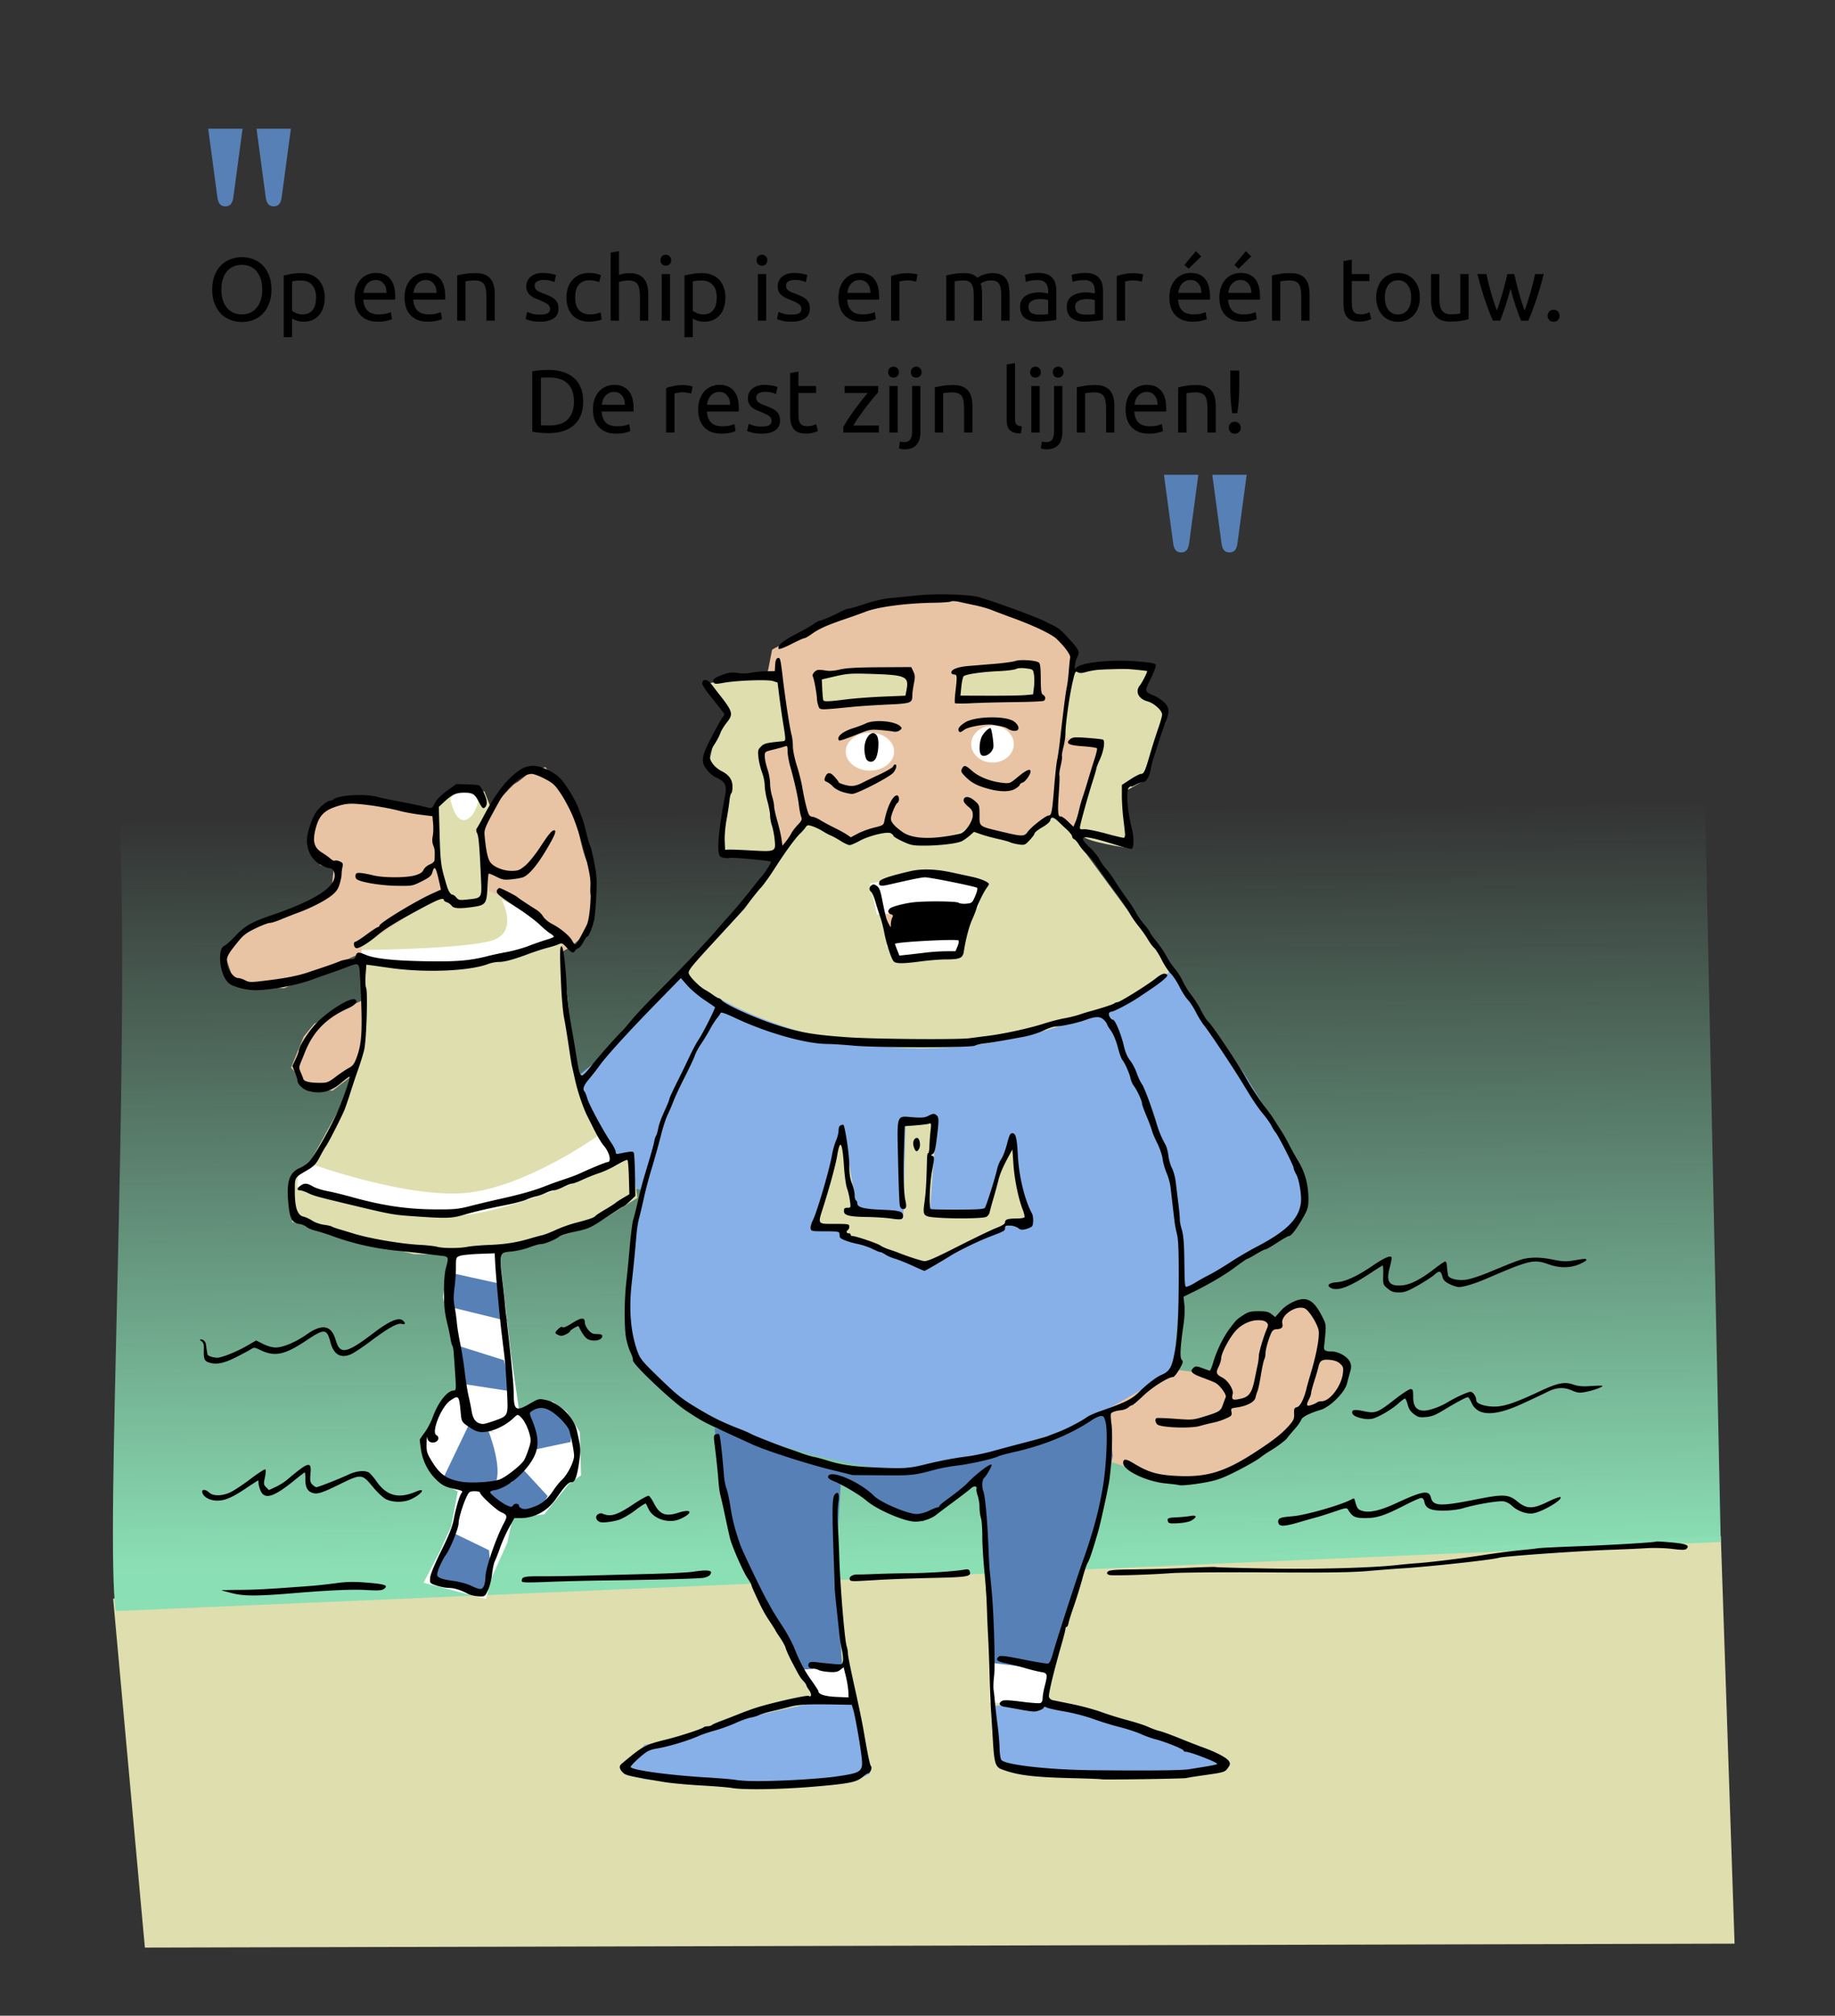<svg xmlns:osb="http://www.openswatchbook.org/uri/2009/osb" xmlns="http://www.w3.org/2000/svg" xmlns:xlink="http://www.w3.org/1999/xlink" width="437.375" height="480.168" viewBox="0 0 410.039 450.158"><rect x="0" y="0" width="410.039" height="450.158" fill="#333333" stroke="none"/><defs><linearGradient xlink:href="#a" id="h" x1="345.911" y1="696.702" x2="343.871" y2="529.201" gradientUnits="userSpaceOnUse" gradientTransform="translate(15.34 8.85)"/><linearGradient id="f" osb:paint="solid" gradientTransform="translate(76.698 44.249)"><stop offset="0" stop-color="#5780b6"/></linearGradient><linearGradient id="d" osb:paint="solid" gradientTransform="translate(138.056 79.648)"><stop offset="0" stop-color="#fff"/></linearGradient><linearGradient id="c" osb:paint="solid" gradientTransform="translate(46.019 26.55)"><stop offset="0" stop-color="#e9c4a4"/></linearGradient><linearGradient id="b" osb:paint="solid" gradientTransform="translate(107.377 61.948)"><stop offset="0" stop-color="#dfdeae"/></linearGradient><linearGradient id="a"><stop offset="0" stop-color="#8bdfb5"/><stop offset="1" stop-color="#8bdfb5" stop-opacity="0"/></linearGradient><linearGradient id="e" osb:paint="solid" gradientTransform="translate(30.68 17.7)"><stop offset="0" stop-color="#86b0e7"/></linearGradient><linearGradient xlink:href="#b" id="g" x1="171.018" y1="736.924" x2="526.244" y2="736.924" gradientUnits="userSpaceOnUse" gradientTransform="translate(15.34 8.85)"/><linearGradient xlink:href="#c" id="j" x1="306.563" y1="511.033" x2="389.394" y2="511.033" gradientUnits="userSpaceOnUse" gradientTransform="translate(15.34 8.85)"/><linearGradient xlink:href="#d" id="k" x1="233.294" y1="665.874" x2="268.481" y2="665.874" gradientUnits="userSpaceOnUse" gradientTransform="translate(15.34 8.85)"/><linearGradient xlink:href="#e" id="i" x1="261.544" y1="620.443" x2="430.084" y2="620.443" gradientUnits="userSpaceOnUse" gradientTransform="translate(15.34 8.85)"/><linearGradient xlink:href="#f" id="l" x1="237.963" y1="637.498" x2="252.735" y2="637.498" gradientUnits="userSpaceOnUse" gradientTransform="translate(15.34 8.85)"/></defs><g transform="translate(-153.986 -356.77)"><path d="M179.267 713.772c1.758 0 359.24-13.94 359.24-13.94l3.077 91.004-355.226.88z" fill="url(#g)" fill-rule="evenodd"/><path d="M179.857 716.56l358.638-15.433-3.506-165.72-354.346.88c2.49 58.911-3.278 163.525-.786 180.273z" fill="url(#h)" fill-rule="evenodd"/><path d="M290.514 591.1l16.46-16.716 109.04-.771L431.96 596.5l9.773 15.945s4.372 6.686 3.6 11.83c-.771 5.143-6.172 9.515-6.172 9.515l-21.603 11.83-1.285 16.716-11.316 9.516s-36.004 12.858-48.863 13.115c-12.858.258-54.778-11.058-59.664-24.174-4.886-13.116.772-38.318.772-38.318l-14.145-2.572-6.172-17.745z" fill="url(#i)" fill-rule="evenodd"/><path d="M281.513 568.212l3.6-3.086s2.83-7.2 1.286-7.972c-1.543-.772.772-5.915-.771-7.201-1.543-1.286-3.6-14.145-3.6-14.145l-6.173-7.715-3.086.772s-2.571 2.314-3.6 2.829c-1.029.514-6.172 6.686-6.172 6.686l-14.145-.257-14.401-2.572-8.487 1.8-2.057 4.115-.258 3.858 1.8 4.629 3.087 1.029-.515 4.886-8.744 4.115-9.515 3.343-5.658 6.172 2.315 6.944 3.086.514 7.972.514 18.002-8.23-.771 11.06-6.172 2.828-4.372 2.315-2.315 2.829-2.829 6.943 4.115 4.372 5.143.772 6.687-5.144z" fill="url(#c)" fill-rule="evenodd"/><path d="M325.49 546.867l8.23 2.057 57.863-3.857 6.687-4.63 5.915-20.316-10.287-14.145.257-3.6-6.172-5.915s-12.345-6.944-29.06-5.4c-16.717 1.542-32.405 10.8-32.405 10.8l-3.857 19.546-.257 11.058z" fill="url(#j)" fill-rule="evenodd"/><path d="M219.277 629.676l-.257-9.258 4.372-4.372 8.487-15.43s2.829-9.516 2.829-10.801c0-1.286.514-13.116.514-13.116l-.514-8.487 18.259-12.087s-.514-3.343-.514-4.63c0-1.285-1.029-14.4-1.029-14.4l3.858-3.344 6.943-.257 1.8 4.629-3.343 4.372 2.572 8.487-.257 4.629 9.772 4.372 6.43 4.629 1.8 16.716 1.8 16.973 6.172 12.602 2.572 5.143 3.6-.514 1.286 8.744-10.287 6.43-20.83 6.171h-18.774l-14.916-3.857zM342.463 630.705l-6.944.257 6.944-21.602 3.086 17.745 10.287 1.543.514-20.574 6.944-1.029-1.543 20.574 12.344-.257 5.658-16.202 2.058 10.801 2.571 8.744-4.629-.514-13.116 6.429-5.143 2.829-19.03-6.43zM337.577 514.72l-.257-6.686 7.972-1.8h11.058l1.8 4.886-1.542 2.829zM367.923 514.206l-.514-8.23 18.773-1.028.515 7.715zM328.061 508.805l2.572 14.66h-6.43l4.887 23.659-5.143.772s-7.458-.515-8.744-.772c-1.286-.257 2.572-14.402 1.8-15.688-.772-1.285-4.63-4.114-4.63-4.114l1.544-6.944 2.829-4.372-5.144-6.43 8.744-2.057zM393.383 506.49l9.258-.256 8.23-.258-1.286 5.915 3.343 1.8 1.543 2.058v2.314l-2.571 4.887-1.543 7.715-5.401 3.086.772 12.344s-8.744-1.286-9.773-2.571c-1.029-1.286-1.8-3.344-1.8-3.344s7.458-15.173 5.4-16.459c-2.057-1.286-7.715-2.314-7.715-2.314z" fill="url(#b)" fill-rule="evenodd"/><path d="M306.459 574.384l13.887-14.659 14.145-19.802s7.458 4.115 9 4.115c1.544 0 9.002-3.343 9.002-3.343l3.6 3.6 4.115.772 7.2-2.058s2.573-1.543 3.601-1.286c1.029.258 11.316 2.572 11.316 2.572l7.715-5.915 25.717 34.976-2.829 2.571s-23.917 15.945-56.063 14.916c-32.147-1.028-50.406-16.459-50.406-16.459z" fill="url(#b)" fill-rule="evenodd"/><path d="M350.435 560.497l8.23-1.286-5.658 7.972zM400.841 671.853l12.087-6.944 3.086-2.315 6.43.772 2.829 1.543 2.571-8.23 4.115-4.886 4.372-1.286 2.829 2.058 1.286-3.344 5.4-1.028 2.83 3.086 1.028 9.258 1.8-1.029 3.086 1.543-.514 5.144-3.6 4.886-5.144.772-1.8 3.6-6.687 5.658-10.03 5.4-9 1.03-9.773-2.315-7.458-2.572z" fill="url(#c)" fill-rule="evenodd"/><path d="M255.024 636.106l10.03.514 1.029 8.744 1.543 13.63 2.057 14.145 4.887-2.315 2.828-.514 2.83 2.057 2.828 4.372.257 9.258-2.571 1.8-5.4 6.687-7.202.771-1.286 5.915-3.343 7.458-1.286 4.63-12.858-3.344 3.343-6.43 2.572-5.657 1.543-8.23-3.6-2.057-3.601-6.43-.257-3.342 1.285-.515 1.544-4.629 2.314-3.086 3.086-1.286-1.8-11.058-2.315-10.801z" fill="url(#k)" fill-rule="evenodd" stroke="#fff"/><path d="M332.176 728.173h11.573l1.029 8.487-8.744.257-3.343-7.458zM375.381 726.116l13.888 2.572-1.544 9.258-12.601-1.029z" fill="url(#d)" fill-rule="evenodd"/><path d="M335.262 737.175c1.286-.515 9.516.257 9.516.257l3.6 15.43-3.6 1.8-24.689 1.543-22.117-2.057-4.115-1.543 4.115-6.172 9.001-1.543 14.145-4.63 12.858-2.828zM375.896 737.689l12.087-.257 13.115 3.857 26.746 8.487-4.114 3.086-13.116 1.029-25.46-1.029-8.744-2.315z" fill="url(#e)" fill-rule="evenodd"/><path d="M332.433 729.716l9.773-.771-1.543-21.603 1.286-20.573 10.287 7.715 7.972 2.057 11.83-8.744 1.286 2.83.514 11.572.772 14.659 1.286 11.315 12.601 1.543 6.172-16.973 5.144-16.459 2.828-14.402-1.285-9.772-8.744 4.372-13.373 4.115-24.689 4.371-12.344-.514-12.344-3.857-16.202-4.887 1.028 9.258 2.83 10.802 2.057 8.23 13.63 27.002z" fill="#5780b6" fill-rule="evenodd"/><path d="M254.51 640.992l10.544 2.315 2.315 8.486-12.602-3.086.515-6.686z" fill="url(#l)" fill-rule="evenodd"/><path d="M256.825 657.451l9.772 3.086 1.543 6.944-10.03-1.543zM262.997 675.967s4.115 10.287 1.028 12.86c-3.086 2.57-11.315-1.287-11.315-1.287l6.172-12.858 5.658 2.057zM273.026 680.597l8.487-1.8.257-4.373-6.686-4.114-3.343 1.8 1.543 7.2z" fill="url(#f)" fill-rule="evenodd"/><path d="M270.198 684.197l6.172 6.686-2.315 3.858-5.4.257-3.086-1.8-3.858-2.829 6.686-2.572zM255.282 699.113l7.972 3.858.257 2.828-.771 4.63-.258 2.571-7.2-2.829-4.63-1.028 2.058-4.115 2.572-4.886z" fill="url(#f)" fill-rule="evenodd"/><path d="M348.378 554.068l12.859-2.315 12.344 2.829-1.029 4.886-22.63 1.543zM351.978 567.955l9.259-2.315 7.458 1.03.514 3.6-6.944.514-6.429 1.029z" fill="url(#d)" fill-rule="evenodd"/><ellipse cx="348.378" cy="524.621" rx="5.401" ry="4.243" fill="url(#d)"/><ellipse cx="375.767" cy="522.95" rx="4.758" ry="4.115" fill="url(#d)"/><path d="M220.384 618.582l3.13-1.877s21.276 7.718 34.625 6.466c13.35-1.251 29.412-12.724 29.412-12.724l4.589 6.466s-25.031 11.056-35.67 11.264c-10.637.209-36.086-6.466-36.086-6.466l.209-2.295zM234.777 568.937s24.197-.208 29.62-2.294c5.423-2.086 1.669-8.97 1.669-8.97l9.804 4.798 2.086 4.38-11.89 4.172-9.804 1.252-14.81.417-6.675-1.46zM254.593 535.146l2.086-2.503 4.59.208s-.21 5.632-2.921 6.884c-2.712 1.251-3.755-4.59-3.755-4.59z" fill="url(#d)" fill-rule="evenodd"/><g style="line-height:125%;-inkscape-font-specification:Ubuntu;text-align:center" font-weight="400" font-size="20" font-family="Ubuntu" letter-spacing="0" word-spacing="0" text-anchor="middle"><path d="M201.406 421.437q0-1.78.52-3.14.54-1.36 1.44-2.26.92-.92 2.12-1.38 1.22-.46 2.58-.46 1.34 0 2.52.46 1.2.46 2.1 1.38.9.9 1.42 2.26.54 1.36.54 3.14t-.54 3.14q-.52 1.36-1.42 2.28-.9.9-2.1 1.36-1.18.46-2.52.46-1.36 0-2.58-.46-1.2-.46-2.12-1.36-.9-.92-1.44-2.28-.52-1.36-.52-3.14zm2.04 0q0 1.26.32 2.3.32 1.02.9 1.74.6.72 1.44 1.12.86.38 1.92.38t1.9-.38q.84-.4 1.42-1.12.6-.72.92-1.74.32-1.04.32-2.3 0-1.26-.32-2.28-.32-1.04-.92-1.76-.58-.72-1.42-1.1-.84-.4-1.9-.4t-1.92.4q-.84.38-1.44 1.1-.58.72-.9 1.76-.32 1.02-.32 2.28zM224.612 423.197q0-1.82-.9-2.8-.9-.98-2.4-.98-.84 0-1.32.06-.46.06-.74.14v6.56q.34.28.98.54.64.26 1.4.26.8 0 1.36-.28.58-.3.94-.8.36-.52.52-1.2.16-.7.16-1.5zm1.94 0q0 1.18-.32 2.18-.3 1-.9 1.72-.6.72-1.48 1.12-.86.4-1.98.4-.9 0-1.6-.24-.68-.24-1.02-.46v4.16h-1.86v-13.78q.66-.16 1.64-.34 1-.2 2.3-.2 1.2 0 2.16.38.96.38 1.64 1.08.68.7 1.04 1.72.38 1 .38 2.26zM233.219 423.197q0-1.38.4-2.4.4-1.04 1.06-1.72.66-.68 1.52-1.02.86-.34 1.76-.34 2.1 0 3.22 1.32 1.12 1.3 1.12 3.98v.32q0 .18-.02.34h-7.12q.12 1.62.94 2.46.82.84 2.56.84.98 0 1.64-.16.68-.18 1.02-.34l.26 1.56q-.34.18-1.2.38-.84.2-1.92.2-1.36 0-2.36-.4-.98-.42-1.62-1.14-.64-.72-.96-1.7-.3-1-.3-2.18zm7.14-1.02q.02-1.26-.64-2.06-.64-.82-1.78-.82-.64 0-1.14.26-.48.24-.82.64-.34.4-.54.92-.18.52-.24 1.06h5.16zM244.39 423.197q0-1.38.4-2.4.4-1.04 1.06-1.72.66-.68 1.52-1.02.86-.34 1.76-.34 2.1 0 3.22 1.32 1.12 1.3 1.12 3.98v.32q0 .18-.02.34h-7.12q.12 1.62.94 2.46.82.84 2.56.84.98 0 1.64-.16.68-.18 1.02-.34l.26 1.56q-.34.18-1.2.38-.84.2-1.92.2-1.36 0-2.36-.4-.98-.42-1.62-1.14-.64-.72-.96-1.7-.3-1-.3-2.18zm7.14-1.02q.02-1.26-.64-2.06-.64-.82-1.78-.82-.64 0-1.14.26-.48.24-.82.64-.34.4-.54.92-.18.52-.24 1.06h5.16zM256.142 418.277q.64-.16 1.7-.34 1.06-.18 2.44-.18 1.24 0 2.06.36.82.34 1.3.98.5.62.7 1.5.2.88.2 1.94v5.84h-1.86v-5.44q0-.96-.14-1.64-.12-.68-.42-1.1-.3-.42-.8-.6-.5-.2-1.24-.2-.3 0-.62.02t-.62.06q-.28.02-.52.06-.22.04-.32.06v8.78h-1.86v-10.1zM274.656 427.037q1.14 0 1.68-.3.56-.3.56-.96 0-.68-.54-1.08t-1.78-.9q-.6-.24-1.16-.48-.54-.26-.94-.6-.4-.34-.64-.82-.24-.48-.24-1.18 0-1.38 1.02-2.18 1.02-.82 2.78-.82.44 0 .88.06.44.04.82.12.38.06.66.14.3.08.46.14l-.34 1.6q-.3-.16-.94-.32-.64-.18-1.54-.18-.78 0-1.36.32-.58.3-.58.96 0 .34.12.6.14.26.4.48.28.2.68.38t.96.38q.74.28 1.32.56.58.26.98.62.42.36.64.88.22.5.22 1.24 0 1.44-1.08 2.18-1.06.74-3.04.74-1.38 0-2.16-.24-.78-.22-1.06-.34l.34-1.6q.32.12 1.02.36t1.86.24zM285.662 428.617q-1.26 0-2.22-.4-.94-.4-1.6-1.12-.64-.72-.96-1.7-.32-1-.32-2.2 0-1.2.34-2.2.36-1 1-1.72.64-.74 1.56-1.14.94-.42 2.08-.42.7 0 1.4.12t1.34.38l-.42 1.58q-.42-.2-.98-.32-.54-.12-1.16-.12-1.56 0-2.4.98-.82.98-.82 2.86 0 .84.18 1.54.2.7.6 1.2.42.5 1.06.78.64.26 1.56.26.74 0 1.34-.14.6-.14.94-.3l.26 1.56q-.16.1-.46.2-.3.08-.68.14-.38.08-.82.12-.42.06-.82.06zM290.44 428.377v-15.2l1.86-.32v5.32q.52-.2 1.1-.3.6-.12 1.18-.12 1.24 0 2.06.36.82.34 1.3.98.5.62.7 1.5.2.88.2 1.94v5.84h-1.86v-5.44q0-.96-.14-1.64-.12-.68-.42-1.1-.3-.42-.8-.6-.5-.2-1.24-.2-.3 0-.62.04t-.62.1q-.28.04-.52.1-.22.06-.32.1v8.64h-1.86zM303.706 428.377h-1.86v-10.4h1.86v10.4zm-.94-12.28q-.5 0-.86-.32-.34-.34-.34-.9t.34-.88q.36-.34.86-.34t.84.34q.36.32.36.88t-.36.9q-.34.32-.84.32zM314.144 423.197q0-1.82-.9-2.8-.9-.98-2.4-.98-.84 0-1.32.06-.46.06-.74.14v6.56q.34.28.98.54.64.26 1.4.26.8 0 1.36-.28.58-.3.94-.8.36-.52.52-1.2.16-.7.16-1.5zm1.94 0q0 1.18-.32 2.18-.3 1-.9 1.72-.6.72-1.48 1.12-.86.4-1.98.4-.9 0-1.6-.24-.68-.24-1.02-.46v4.16h-1.86v-13.78q.66-.16 1.64-.34 1-.2 2.3-.2 1.2 0 2.16.38.96.38 1.64 1.08.68.7 1.04 1.72.38 1 .38 2.26zM325.19 428.377h-1.86v-10.4h1.86v10.4zm-.94-12.28q-.5 0-.86-.32-.34-.34-.34-.9t.34-.88q.36-.34.86-.34t.84.34q.36.32.36.88t-.36.9q-.34.32-.84.32zM330.828 427.037q1.14 0 1.68-.3.56-.3.56-.96 0-.68-.54-1.08t-1.78-.9q-.6-.24-1.16-.48-.54-.26-.94-.6-.4-.34-.64-.82-.24-.48-.24-1.18 0-1.38 1.02-2.18 1.02-.82 2.78-.82.44 0 .88.06.44.04.82.12.38.06.66.14.3.08.46.14l-.34 1.6q-.3-.16-.94-.32-.64-.18-1.54-.18-.78 0-1.36.32-.58.3-.58.96 0 .34.12.6.14.26.4.48.28.2.68.38t.96.38q.74.28 1.32.56.58.26.98.62.42.36.64.88.22.5.22 1.24 0 1.44-1.08 2.18-1.06.74-3.04.74-1.38 0-2.16-.24-.78-.22-1.06-.34l.34-1.6q.32.12 1.02.36t1.86.24zM341.344 423.197q0-1.38.4-2.4.4-1.04 1.06-1.72.66-.68 1.52-1.02.86-.34 1.76-.34 2.1 0 3.22 1.32 1.12 1.3 1.12 3.98v.32q0 .18-.02.34h-7.12q.12 1.62.94 2.46.82.84 2.56.84.98 0 1.64-.16.68-.18 1.02-.34l.26 1.56q-.34.18-1.2.38-.84.2-1.92.2-1.36 0-2.36-.4-.98-.42-1.62-1.14-.64-.72-.96-1.7-.3-1-.3-2.18zm7.14-1.02q.02-1.26-.64-2.06-.64-.82-1.78-.82-.64 0-1.14.26-.48.24-.82.64-.34.4-.54.92-.18.52-.24 1.06h5.16zM356.936 417.757q.24 0 .54.04.32.02.62.08.3.04.54.1.26.04.38.08l-.32 1.62q-.22-.08-.74-.18-.5-.12-1.3-.12-.52 0-1.04.12-.5.1-.66.14v8.74h-1.86v-9.96q.66-.24 1.64-.44.98-.22 2.2-.22zM365.44 418.277q.64-.16 1.68-.34 1.06-.18 2.44-.18 1 0 1.68.28.68.26 1.14.78.14-.1.44-.28.3-.18.74-.34.44-.18.98-.3.54-.14 1.16-.14 1.2 0 1.96.36.76.34 1.18.98.44.64.58 1.52.16.88.16 1.92v5.84h-1.86v-5.44q0-.92-.1-1.58-.08-.66-.34-1.1-.24-.44-.68-.64-.42-.22-1.1-.22-.94 0-1.56.26-.6.24-.82.44.16.52.24 1.14.08.62.08 1.3v5.84h-1.86v-5.44q0-.92-.1-1.58t-.36-1.1q-.24-.44-.68-.64-.42-.22-1.08-.22-.28 0-.6.02-.32.02-.62.06-.28.02-.52.06-.24.04-.32.06v8.78h-1.86v-10.1zM386.186 427.037q.66 0 1.16-.02.52-.04.86-.12v-3.1q-.2-.1-.66-.16-.44-.08-1.08-.08-.42 0-.9.06-.46.06-.86.26-.38.18-.64.52-.26.32-.26.86 0 1 .64 1.4.64.38 1.74.38zm-.16-9.32q1.12 0 1.88.3.78.28 1.24.82.48.52.68 1.26.2.72.2 1.6v6.5q-.24.04-.68.12-.42.06-.96.12t-1.18.1q-.62.06-1.24.06-.88 0-1.62-.18-.74-.18-1.28-.56-.54-.4-.84-1.04-.3-.64-.3-1.54 0-.86.34-1.48.36-.62.96-1t1.4-.56q.8-.18 1.68-.18.28 0 .58.04.3.02.56.08.28.04.48.08.2.04.28.06v-.52q0-.46-.1-.9-.1-.46-.36-.8-.26-.36-.72-.56-.44-.22-1.16-.22-.92 0-1.62.14-.68.12-1.02.26l-.22-1.54q.36-.16 1.2-.3.84-.16 1.82-.16zM396.616 427.037q.66 0 1.16-.02.52-.04.86-.12v-3.1q-.2-.1-.66-.16-.44-.08-1.08-.08-.42 0-.9.06-.46.06-.86.26-.38.18-.64.52-.26.32-.26.86 0 1 .64 1.4.64.38 1.74.38zm-.16-9.32q1.12 0 1.88.3.78.28 1.24.82.48.52.68 1.26.2.72.2 1.6v6.5q-.24.04-.68.12-.42.06-.96.12t-1.18.1q-.62.06-1.24.06-.88 0-1.62-.18-.74-.18-1.28-.56-.54-.4-.84-1.04-.3-.64-.3-1.54 0-.86.34-1.48.36-.62.96-1t1.4-.56q.8-.18 1.68-.18.28 0 .58.04.3.02.56.08.28.04.48.08.2.04.28.06v-.52q0-.46-.1-.9-.1-.46-.36-.8-.26-.36-.72-.56-.44-.22-1.16-.22-.92 0-1.62.14-.68.12-1.02.26l-.22-1.54q.36-.16 1.2-.3.84-.16 1.82-.16zM407.365 417.757q.24 0 .54.04.32.02.62.08.3.04.54.1.26.04.38.08l-.32 1.62q-.22-.08-.74-.18-.5-.12-1.3-.12-.52 0-1.04.12-.5.1-.66.14v8.74h-1.86v-9.96q.66-.24 1.64-.44.98-.22 2.2-.22zM415.289 423.197q0-1.38.4-2.4.4-1.04 1.06-1.72.66-.68 1.52-1.02.86-.34 1.76-.34 2.1 0 3.22 1.32 1.12 1.3 1.12 3.98v.32q0 .18-.02.34h-7.12q.12 1.62.94 2.46.82.84 2.56.84.98 0 1.64-.16.68-.18 1.02-.34l.26 1.56q-.34.18-1.2.38-.84.2-1.92.2-1.36 0-2.36-.4-.98-.42-1.62-1.14-.64-.72-.96-1.7-.3-1-.3-2.18zm7.14-1.02q.02-1.26-.64-2.06-.64-.82-1.78-.82-.64 0-1.14.26-.48.24-.82.64-.34.4-.54.92-.18.52-.24 1.06h5.16zm-.02-8.14l-2.82 2.74-.94-.84 2.56-3.08 1.2 1.18zM426.46 423.197q0-1.38.4-2.4.4-1.04 1.06-1.72.66-.68 1.52-1.02.86-.34 1.76-.34 2.1 0 3.22 1.32 1.12 1.3 1.12 3.98v.32q0 .18-.02.34h-7.12q.12 1.62.94 2.46.82.84 2.56.84.98 0 1.64-.16.68-.18 1.02-.34l.26 1.56q-.34.18-1.2.38-.84.2-1.92.2-1.36 0-2.36-.4-.98-.42-1.62-1.14-.64-.72-.96-1.7-.3-1-.3-2.18zm7.14-1.02q.02-1.26-.64-2.06-.64-.82-1.78-.82-.64 0-1.14.26-.48.24-.82.64-.34.4-.54.92-.18.52-.24 1.06h5.16zm-.02-8.14l-2.82 2.74-.94-.84 2.56-3.08 1.2 1.18zM438.213 418.277q.64-.16 1.7-.34 1.06-.18 2.44-.18 1.24 0 2.06.36.82.34 1.3.98.5.62.7 1.5.2.88.2 1.94v5.84h-1.86v-5.44q0-.96-.14-1.64-.12-.68-.42-1.1-.3-.42-.8-.6-.5-.2-1.24-.2-.3 0-.62.02t-.62.06q-.28.02-.52.06-.22.04-.32.06v8.78h-1.86v-10.1zM456.046 417.977h3.94v1.56h-3.94v4.8q0 .78.12 1.3.12.5.36.8.24.28.6.4t.84.12q.84 0 1.34-.18.52-.2.72-.28l.36 1.54q-.28.14-.98.34-.7.22-1.6.22-1.06 0-1.76-.26-.68-.28-1.1-.82-.42-.54-.6-1.32-.16-.8-.16-1.84v-9.28l1.86-.32v3.22zM471.26 423.177q0 1.24-.36 2.24-.36 1-1.02 1.72-.64.72-1.54 1.12-.9.38-1.96.38t-1.96-.38q-.9-.4-1.56-1.12-.64-.72-1-1.72t-.36-2.24q0-1.22.36-2.22.36-1.02 1-1.74.66-.72 1.56-1.1.9-.4 1.96-.4t1.96.4q.9.38 1.54 1.1.66.72 1.02 1.74.36 1 .36 2.22zm-1.94 0q0-1.76-.8-2.78-.78-1.04-2.14-1.04t-2.16 1.04q-.78 1.02-.78 2.78 0 1.76.78 2.8.8 1.02 2.16 1.02t2.14-1.02q.8-1.04.8-2.8zM482.157 428.077q-.64.16-1.7.34-1.04.18-2.42.18-1.2 0-2.02-.34-.82-.36-1.32-1-.5-.64-.72-1.5-.22-.88-.22-1.94v-5.84h1.86v5.44q0 1.9.6 2.72.6.82 2.02.82.3 0 .62-.02t.6-.04q.28-.04.5-.06.24-.04.34-.08v-8.78h1.86v10.1zM493.861 428.377q-.56-1.44-1.2-3.28-.62-1.86-1.14-3.86-.52 2-1.14 3.86-.62 1.84-1.18 3.28h-1.62q-.92-2.06-1.8-4.7t-1.66-5.7h2q.2.94.48 2.04.28 1.1.58 2.2.32 1.1.66 2.12t.64 1.78q.34-.94.66-1.98.34-1.06.64-2.12.3-1.08.56-2.1.28-1.04.48-1.94h1.54q.18.9.44 1.94.26 1.02.56 2.1.3 1.06.62 2.12.34 1.04.68 1.98.3-.76.62-1.78.34-1.02.66-2.12t.6-2.2q.28-1.1.48-2.04h1.92q-.78 3.06-1.66 5.7-.88 2.64-1.8 4.7h-1.62zM502.483 427.297q0 .54-.36.94-.36.4-.98.4t-.98-.4q-.36-.4-.36-.94 0-.54.36-.94.36-.4.98-.4t.98.4q.36.4.36.94zM284.303 446.437q0 1.8-.56 3.14-.56 1.32-1.58 2.2-1.02.86-2.44 1.3-1.42.42-3.12.42-.84 0-1.86-.08-1-.06-1.82-.26v-13.44q.82-.2 1.82-.26 1.02-.08 1.86-.08 1.7 0 3.12.44 1.42.42 2.44 1.3 1.02.86 1.58 2.2.56 1.32.56 3.12zm-7.54 5.36q2.76 0 4.12-1.4 1.36-1.42 1.36-3.96t-1.36-3.94q-1.36-1.42-4.12-1.42-.82 0-1.28.02-.44.02-.62.04v10.6q.18.02.62.04.46.02 1.28.02zM286.48 448.197q0-1.38.4-2.4.4-1.04 1.06-1.72.66-.68 1.52-1.02.86-.34 1.76-.34 2.1 0 3.22 1.32 1.12 1.3 1.12 3.98v.32q0 .18-.02.34h-7.12q.12 1.62.94 2.46.82.84 2.56.84.98 0 1.64-.16.68-.18 1.02-.34l.26 1.56q-.34.18-1.2.38-.84.2-1.92.2-1.36 0-2.36-.4-.98-.42-1.62-1.14-.64-.72-.96-1.7-.3-1-.3-2.18zm7.14-1.02q.02-1.26-.64-2.06-.64-.82-1.78-.82-.64 0-1.14.26-.48.24-.82.64-.34.4-.54.92-.18.52-.24 1.06h5.16zM306.682 442.757q.24 0 .54.04.32.02.62.08.3.04.54.1.26.04.38.08l-.32 1.62q-.22-.08-.74-.18-.5-.12-1.3-.12-.52 0-1.04.12-.5.1-.66.14v8.74h-1.86v-9.96q.66-.24 1.64-.44.98-.22 2.2-.22zM309.996 448.197q0-1.38.4-2.4.4-1.04 1.06-1.72.66-.68 1.52-1.02.86-.34 1.76-.34 2.1 0 3.22 1.32 1.12 1.3 1.12 3.98v.32q0 .18-.02.34h-7.12q.12 1.62.94 2.46.82.84 2.56.84.98 0 1.64-.16.68-.18 1.02-.34l.26 1.56q-.34.18-1.2.38-.84.2-1.92.2-1.36 0-2.36-.4-.98-.42-1.62-1.14-.64-.72-.96-1.7-.3-1-.3-2.18zm7.14-1.02q.02-1.26-.64-2.06-.64-.82-1.78-.82-.64 0-1.14.26-.48.24-.82.64-.34.4-.54.92-.18.52-.24 1.06h5.16zM324.168 452.037q1.14 0 1.68-.3.56-.3.56-.96 0-.68-.54-1.08t-1.78-.9q-.6-.24-1.16-.48-.54-.26-.94-.6-.4-.34-.64-.82-.24-.48-.24-1.18 0-1.38 1.02-2.18 1.02-.82 2.78-.82.44 0 .88.06.44.04.82.12.38.06.66.14.3.08.46.14l-.34 1.6q-.3-.16-.94-.32-.64-.18-1.54-.18-.78 0-1.36.32-.58.3-.58.96 0 .34.12.6.14.26.4.48.28.2.68.38t.96.38q.74.28 1.32.56.58.26.98.62.42.36.64.88.22.5.22 1.24 0 1.44-1.08 2.18-1.06.74-3.04.74-1.38 0-2.16-.24-.78-.22-1.06-.34l.34-1.6q.32.12 1.02.36t1.86.24zM332.394 442.977h3.94v1.56h-3.94v4.8q0 .78.12 1.3.12.5.36.8.24.28.6.4t.84.12q.84 0 1.34-.18.52-.2.72-.28l.36 1.54q-.28.14-.98.34-.7.22-1.6.22-1.06 0-1.76-.26-.68-.28-1.1-.82-.42-.54-.6-1.32-.16-.8-.16-1.84v-9.28l1.86-.32v3.22zM350.21 444.377q-.42.46-1.12 1.3-.68.84-1.48 1.86-.78 1.02-1.58 2.14-.78 1.12-1.38 2.14h5.72v1.56h-7.94v-1.24q.48-.88 1.18-1.94t1.46-2.1q.78-1.06 1.5-1.98.74-.94 1.28-1.58h-5.14v-1.56h7.5v1.4zM354.584 453.377h-1.86v-10.4h1.86v10.4zm-.94-12.28q-.5 0-.86-.32-.34-.34-.34-.9t.34-.88q.36-.34.86-.34t.84.34q.36.32.36.88t-.36.9q-.34.32-.84.32zM356.103 457.117q-.24 0-.62-.06t-.64-.16l.24-1.52q.2.06.46.1.26.04.48.04.96 0 1.36-.6.42-.58.42-1.72v-10.22h1.86v10.2q0 2-.92 2.96-.9.98-2.64.98zm2.62-16.02q-.5 0-.86-.32-.34-.34-.34-.9t.34-.88q.36-.34.86-.34t.84.34q.36.32.36.88t-.36.9q-.34.32-.84.32zM362.88 443.277q.64-.16 1.7-.34 1.06-.18 2.44-.18 1.24 0 2.06.36.82.34 1.3.98.5.62.7 1.5.2.88.2 1.94v5.84h-1.86v-5.44q0-.96-.14-1.64-.12-.68-.42-1.1-.3-.42-.8-.6-.5-.2-1.24-.2-.3 0-.62.02t-.62.06q-.28.02-.52.06-.22.04-.32.06v8.78h-1.86v-10.1zM382.094 453.577q-1.72-.04-2.44-.74t-.72-2.18v-12.48l1.86-.32v12.5q0 .46.08.76t.26.48q.18.18.48.28.3.08.74.14l-.26 1.56zM386.303 453.377h-1.86v-10.4h1.86v10.4zm-.94-12.28q-.5 0-.86-.32-.34-.34-.34-.9t.34-.88q.36-.34.86-.34t.84.34q.36.32.36.88t-.36.9q-.34.32-.84.32zM387.821 457.117q-.24 0-.62-.06t-.64-.16l.24-1.52q.2.06.46.1.26.04.48.04.96 0 1.36-.6.42-.58.42-1.72v-10.22h1.86v10.2q0 2-.92 2.96-.9.98-2.64.98zm2.62-16.02q-.5 0-.86-.32-.34-.34-.34-.9t.34-.88q.36-.34.86-.34t.84.34q.36.32.36.88t-.36.9q-.34.32-.84.32zM394.6 443.277q.64-.16 1.7-.34 1.06-.18 2.44-.18 1.24 0 2.06.36.82.34 1.3.98.5.62.7 1.5.2.88.2 1.94v5.84h-1.86v-5.44q0-.96-.14-1.64-.12-.68-.42-1.1-.3-.42-.8-.6-.5-.2-1.24-.2-.3 0-.62.02t-.62.06q-.28.02-.52.06-.22.04-.32.06v8.78h-1.86v-10.1zM405.504 448.197q0-1.38.4-2.4.4-1.04 1.06-1.72.66-.68 1.52-1.02.86-.34 1.76-.34 2.1 0 3.22 1.32 1.12 1.3 1.12 3.98v.32q0 .18-.02.34h-7.12q.12 1.62.94 2.46.82.84 2.56.84.98 0 1.64-.16.68-.18 1.02-.34l.26 1.56q-.34.18-1.2.38-.84.2-1.92.2-1.36 0-2.36-.4-.98-.42-1.62-1.14-.64-.72-.96-1.7-.3-1-.3-2.18zm7.14-1.02q.02-1.26-.64-2.06-.64-.82-1.78-.82-.64 0-1.14.26-.48.24-.82.64-.34.4-.54.92-.18.52-.24 1.06h5.16zM417.256 443.277q.64-.16 1.7-.34 1.06-.18 2.44-.18 1.24 0 2.06.36.82.34 1.3.98.5.62.7 1.5.2.88.2 1.94v5.84h-1.86v-5.44q0-.96-.14-1.64-.12-.68-.42-1.1-.3-.42-.8-.6-.5-.2-1.24-.2-.3 0-.62.02t-.62.06q-.28.02-.52.06-.22.04-.32.06v8.78h-1.86v-10.1zM430.9 443.277q0 1.68-.12 3.06-.12 1.36-.3 2.72h-1.16q-.18-1.36-.3-2.72-.12-1.38-.12-3.06v-3.76h2v3.76zm.34 9.02q0 .54-.36.94-.36.4-.98.4t-.98-.4q-.36-.4-.36-.94 0-.54.36-.94.36-.4.98-.4t.98.4q.36.4.36.94z" style="-inkscape-font-specification:Ubuntu;text-align:center"/></g><g style="line-height:125%"><path d="M127.938 343.627l2.04 15.18c.18 1.5.72 2.16 1.8 2.16s1.62-.66 1.8-2.16l2.04-15.18h-7.68zm10.8 0l2.04 15.18c.18 1.5.72 2.16 1.8 2.16s1.62-.66 1.8-2.16l2.04-15.18h-7.68z" style="-inkscape-font-specification:NotCourierSans" font-size="60" font-family="NotCourierSans" transform="translate(72.568 41.889)" font-weight="400" letter-spacing="0" word-spacing="0" fill="url(#f)"/></g><g style="line-height:125%"><path style="-inkscape-font-specification:NotCourierSans" d="M127.938 343.627l2.04 15.18c.18 1.5.72 2.16 1.8 2.16s1.62-.66 1.8-2.16l2.04-15.18h-7.68zm10.8 0l2.04 15.18c.18 1.5.72 2.16 1.8 2.16s1.62-.66 1.8-2.16l2.04-15.18h-7.68z" font-size="60" font-family="NotCourierSans" transform="translate(286.142 119.177)" font-weight="400" letter-spacing="0" word-spacing="0" fill="url(#f)"/></g></g><path d="M163.53 399.296c-.825-.143-3.93-.395-6.9-.56-2.97-.163-6.615-.5-8.1-.747-8.123-1.351-8.695-1.483-9.375-2.162-.755-.753-.86-1.421-.3-1.89 4.931-4.12 5.18-4.254 10.275-5.527 3.033-.757 7.793-2.326 8.154-2.687.108-.108.484-.196.836-.196s.768-.119.925-.263c.157-.145 1.028-.539 1.935-.875.908-.337 2.663-1.016 3.9-1.511 2.918-1.166 4.734-1.76 7.5-2.454 4.65-1.165 8.072-1.85 8.36-1.672.617.381.655-.462.06-1.298-.341-.479-.62-.975-.62-1.104 0-.13-.288-.542-.641-.918-.717-.763-.806-.91-2.542-4.21-.678-1.29-1.318-2.698-1.42-3.13-.104-.432-.662-1.475-1.242-2.318s-1.055-1.586-1.055-1.65c0-.065-.6-1.014-1.335-2.11-1.193-1.778-1.874-3.082-3.57-6.832-.272-.603-.495-1.186-.495-1.296 0-.11-.38-.765-.843-1.455-1.026-1.525-3.452-7.045-3.913-8.904-.185-.743-.677-2.97-1.095-4.95-.417-1.98-.888-4.073-1.046-4.65-.159-.578-.356-1.995-.439-3.15-.147-2.046-.478-5.175-.91-8.582-.182-1.449-.139-1.71.317-1.885.292-.111.634-.097.762.032.208.21.68 4.318 1.062 9.235.077.99.33 2.272.56 2.85.232.577.628 2.4.88 4.05.445 2.908 1.019 5.125 2.213 8.55.489 1.403 4.594 9.954 5.904 12.3.23.412.714 1.287 1.075 1.943.36.656 1.457 2.411 2.438 3.9.98 1.489 2.184 3.72 2.676 4.957 1.213 3.055 2.245 4.98 3.934 7.34.784 1.093 1.425 2.102 1.425 2.24 0 .68 1.522 1.153 4.059 1.258l2.691.112-.063-1.35c-.034-.743-.284-2.26-.556-3.372l-.494-2.022-.743.584c-.586.461-1.108.563-2.47.483-.951-.056-2.011-.252-2.357-.437-.345-.185-.96-.336-1.365-.336-.803 0-1.189-.575-.804-1.197.182-.294.687-.339 1.998-.177.965.118 2.58.283 3.59.365 1.801.146 1.84.133 1.99-.657.086-.442-.018-1.565-.23-2.495-.213-.929-.474-2.567-.581-3.64-.107-1.072-.38-3.637-.607-5.7-.227-2.062-.413-4.02-.413-4.35 0-.33-.1-3.367-.22-6.75-.396-11.147-.349-13.705.261-14.314.809-.808 1.06-.094.74 2.1-.15 1.026-.183 3.282-.074 5.015.11 1.732.244 4.702.299 6.6.184 6.422 1.204 18.829 1.663 20.22.157.478.286 1.232.286 1.675 0 .444.663 3.765 1.472 7.38.81 3.616 1.693 7.857 1.964 9.425 1.04 6.02 1.442 7.962 1.719 8.306.312.387-.174 1.594-.642 1.594-.147 0-.706.371-1.244.825-1.382 1.167-3.072 1.498-11.069 2.168-7.26.609-15.51.734-18.15.276zm13.892-1.775c3.35-.166 7.535-.51 9.3-.765 6.021-.868 6.232-1.045 5.753-4.82-.41-3.228-1.43-8.898-1.841-10.234l-.3-.975-3.652-.065c-6.079-.109-8.374 0-10.102.48-.907.252-2.662.685-3.9.963-1.237.278-2.592.678-3.01.888-.418.21-1.296.479-1.95.596-.655.117-2.178.664-3.386 1.216-1.208.551-3.233 1.286-4.5 1.633s-2.844.87-3.504 1.163c-2.678 1.19-7.039 2.493-9.806 2.93-.543.085-1.326.333-1.74.55-1.107.582-4.086 3.349-3.859 3.584.68.703 8.541 1.768 16.755 2.27 2.888.176 5.925.427 6.75.559 2.239.356 6.197.364 12.992.028zm68.689-.164c-.051-.05-2.858-.16-6.237-.243-9.07-.22-12.567-.656-16.103-2.008-1.338-.511-1.618-1.462-1.91-6.485a737.86 737.86 0 00-.427-6.844c-.082-1.155-.216-4.53-.297-7.5-.081-2.97-.238-7.02-.348-9a232.76 232.76 0 01-.262-6.45c-.034-1.568-.282-5.079-.551-7.802-.27-2.724-.484-6.301-.475-7.95.01-1.65-.128-3.47-.303-4.046-.175-.577-.318-1.673-.318-2.437 0-.765-.182-1.913-.405-2.552-.223-.64-.35-1.32-.284-1.51.23-.66-.557-.764-1.208-.16-.359.334-2.138 1.705-3.953 3.047s-3.543 2.64-3.84 2.885c-1.228 1.012-3.6 1.683-5.232 1.479-2.765-.346-8.27-2.827-10.393-4.685-1.391-1.217-5.376-3.579-7.324-4.341-.882-.346-1.26-.659-1.198-.992.326-1.722 7.045 1.099 10.251 4.305 1.49 1.49 7.552 4.064 9.537 4.05.757-.006 1.926-.318 2.8-.748.824-.406 1.668-.739 1.874-.74.206-.001.375-.112.375-.246 0-.133.547-.64 1.216-1.125 2.272-1.65 4.327-3.28 4.931-3.914 2.21-2.317 5.553-4.82 5.553-4.156 0 .387-1.198 2.463-1.628 2.82-.523.434-.621 1.986-.196 3.104.372.98.888 6.605 1.093 11.914.092 2.392.22 4.89.286 5.55l.431 4.35c.508 5.1.859 17.048.568 19.35-.146 1.155-.194 2.572-.108 3.15.087.577.228 1.86.313 2.85.085.99.341 3.217.57 4.95.227 1.732.431 4.07.453 5.196.022 1.126.19 2.288.375 2.584.695 1.112 10.43 2.225 20.343 2.325 12.364.124 19.88.053 21.526-.205 5.346-.838 6.374-1.034 6.374-1.214 0-.362-6.017-2.686-6.952-2.686-.301 0-.548-.12-.548-.266 0-.33-4.068-1.972-6.3-2.544-.907-.232-2.392-.766-3.3-1.185-.907-.42-3-1.104-4.65-1.52-1.65-.416-4.35-1.247-6-1.845-1.65-.599-4.514-1.34-6.365-1.649-1.85-.308-3.64-.706-3.975-.886-.335-.18-.61-.208-.61-.064 0 .37-1.387.959-2.258.959-.401 0-1.779-.196-3.06-.436-1.283-.24-2.838-.516-3.457-.614-1.231-.194-1.497-.83-.557-1.333.397-.212 1.696-.156 4.308.187 2.058.27 3.962.407 4.232.303.304-.116.492-.53.492-1.083 0-.492.203-1.672.45-2.623.716-2.75.654-2.992-.825-3.227-.701-.112-2.355-.52-3.675-.907-1.32-.388-3.244-.872-4.275-1.077-1.88-.373-2.28-.78-1.449-1.47.332-.276 1.538-.129 5.475.665 2.777.56 5.266.962 5.532.893.298-.078.675-.833.988-1.977.838-3.067 5.517-17.499 6.922-21.351.723-1.98 1.78-5.288 2.352-7.35.898-3.241 1.208-4.604 1.89-8.305.821-4.467 1.216-12.5.722-14.72-.3-1.349-.45-1.575-1.048-1.575-.384 0-1.366.449-2.182.998-4.54 3.055-10.567 5.54-16.904 6.971-1.852.418-3.604.887-3.893 1.042-.992.53-6.43 1.756-9.13 2.057-1.485.165-3.78.591-5.1.946-4.608 1.24-5.055 1.287-11.7 1.234l-6.598-.053-4.951-1.22c-5.355-1.317-14.525-4.274-17.501-5.643-1.018-.467-2.795-1.282-3.95-1.81-6.927-3.164-7.108-3.259-10.77-5.668-3.182-2.094-11.846-10.266-11.917-11.24-.05-.676-.078-.764-.688-2.135-.287-.644-.667-1.927-.846-2.85-.434-2.246-.423-8.441.022-12.33.198-1.732.554-5.377.79-8.1.235-2.722.58-5.422.768-6 .187-.577.663-2.467 1.057-4.2.394-1.732 1.001-4.094 1.35-5.25 1.616-5.359 2.158-7.266 2.303-8.1.086-.494.259-1.034.384-1.2.125-.164.32-.772.431-1.35.26-1.342.641-2.397 1.707-4.725.472-1.032.859-2.02.859-2.198 0-.177.791-1.898 1.758-3.824a260.024 260.024 0 002.834-5.826c.592-1.277 1.467-2.897 1.944-3.6.993-1.462 3.817-7.083 3.635-7.236-.067-.056-1.165-.807-2.442-1.67-1.276-.862-2.966-2.303-3.755-3.202l-1.434-1.635-5.095 5.235c-6.426 6.603-11.489 12.154-13.023 14.282a61.045 61.045 0 01-2.406 3.086c-1.189 1.403-1.468 2.204-.968 2.779.136.156.428.892.648 1.635.424 1.429 3.57 7.231 5.284 9.746.561.823 1.02 1.75 1.02 2.06 0 .475.151.531.975.364 2.342-.477 2.864-.511 3.056-.2.111.179.239 2.431.284 5.004l.082 4.68-1.224 1.17c-.672.643-1.317 1.17-1.433 1.172-.116.002-1.855 1.108-3.865 2.457-3.474 2.333-3.81 2.488-6.817 3.15-1.739.384-3.375.878-3.635 1.098-.782.662-3.265 1.699-4.066 1.699-.413 0-1.596.327-2.629.728-1.033.4-2.79.816-3.905.924-2.963.287-2.908.078-2.009 7.648.186 1.567.377 3.322.425 3.9.048.577.172 1.792.278 2.7 1.095 9.44 1.684 15.446 1.687 17.216.01 4.04.444 4.36 3.52 2.587 2.082-1.201 2.118-1.21 3.706-.869 3.004.644 6.233 3.855 6.906 6.866.86 3.843.882 4.095.57 6.45-.475 3.601-1.001 5.115-1.75 5.032-.65-.072-1.557.893-3.575 3.805-1.826 2.633-4.75 4.207-7.84 4.218l-1.39.005-1.2 2.17c-.66 1.193-1.554 3.193-1.987 4.444-.434 1.25-.958 2.591-1.165 2.978-.207.387-.49 1.714-.628 2.948-.143 1.27-.549 2.84-.936 3.621-.682 1.373-.69 1.378-2.123 1.305-.79-.041-1.87-.306-2.4-.59-1.587-.849-2.993-1.276-4.262-1.295-.66-.01-1.875-.248-2.7-.53-1.492-.509-1.5-.518-1.412-1.711.056-.764.954-2.954 2.47-6.021 1.796-3.636 2.493-5.404 2.836-7.194.498-2.605 1.271-5.178 1.73-5.757.34-.43.167-.513-2.024-.987-1.78-.385-2.638-.89-4.05-2.386-1.565-1.658-2.664-3.943-2.995-6.23-.161-1.114-.296-2.116-.299-2.227 0-.111.481-.84 1.076-1.62.596-.78 1.395-2.279 1.777-3.331 1.27-3.502 3.316-6.097 4.807-6.097.456 0 .485-.318.297-3.225-.384-5.918-.43-6.378-.66-6.752-.126-.204-.327-.979-.447-1.722a40.09 40.09 0 00-.553-2.701c-.72-2.9-.867-4.18-.881-7.65-.01-2.273.149-4.209.428-5.25.693-2.583.684-2.603-1.275-2.817-.948-.104-2.737-.321-3.975-.483-1.237-.162-3.6-.419-5.25-.57-5.063-.463-10.169-1.602-14.85-3.313-1.237-.452-2.923-.987-3.746-1.188-.823-.2-1.734-.58-2.026-.845-.291-.263-1.02-.56-1.621-.657-1.644-.267-2.128-1.173-2.45-4.584-.465-4.946.186-6.922 2.624-7.96.567-.24 1.416-.797 1.887-1.236.99-.924 4.034-6.124 5.998-10.247 1.337-2.808 3.416-8.619 3.17-8.864-.068-.069-.923.55-1.898 1.374-2.386 2.018-4.598 2.556-7.358 1.79-1.121-.313-2.38-1.497-2.38-2.242 0-.24-.257-1.088-.57-1.884l-.571-1.449.703-1.487c.387-.819.711-1.674.721-1.901.047-1.13 2.565-4.904 4.47-6.701 2.971-2.803 7.242-5.296 8.132-4.746.718.444.064 1.221-1.706 2.023-4.832 2.191-7.78 5.253-9.616 9.987-.16.412-.519 1.299-.798 1.97-.457 1.101-.463 1.322-.058 2.25.247.566.515 1.247.595 1.512.174.574 1.45.868 3.767.868 1.546 0 1.849-.119 3.487-1.365.987-.75 2.29-1.625 2.895-1.943.87-.458 1.23-.924 1.713-2.213 1.273-3.405 1.408-6.237.837-17.58-.194-3.858-.15-3.814-2.77-2.814a154.578 154.578 0 01-4.18 1.512c-1.156.395-2.978 1.04-4.05 1.433-3.271 1.198-9.136 2.27-12.423 2.27-1.216 0-2.77-.248-3.956-.632-1.671-.54-2.068-.81-2.742-1.875-1.448-2.284-1.605-6.87-.252-7.385.354-.135 1.47-1.128 2.48-2.207 2.054-2.196 3.65-3.12 7.892-4.567 10.309-3.518 14.883-6.555 14.245-9.457-.14-.634-.415-.926-.994-1.052-3.148-.684-5.15-3.12-5.15-6.265 0-1.543.969-4.595 1.96-6.172.727-1.157 2.555-2.688 3.21-2.688.225 0 .537-.115.694-.256 1.11-.997 6.913-1.38 9.735-.644 1.393.363 2.625.618 6.75 1.395 1.32.248 3.107.633 3.972.855 1.698.435 1.624.47 2.473-1.192.25-.491 1.384-1.566 2.518-2.39l2.063-1.497 2.287.068c1.258.038 2.49.132 2.737.21.558.178 1.8 2.82 1.8 3.831 0 .41-.184.9-.41 1.087-.46.382-.581.264-1.508-1.467-.815-1.524-1.302-1.8-3.164-1.8-1.817.002-2.713.424-4.556 2.146l-1.087 1.016.13 4.644c.23 8.132.253 8.31 1.668 13.044.362 1.21.87 1.95 1.34 1.95.14 0 .497.284.795.632.489.57.734.612 2.518.42 3.217-.344 3.167-.266 2.972-4.652-.319-7.187-.512-9.455-.865-10.145-.274-.536-.273-.81 0-1.2.197-.278.782-1.315 1.299-2.305 2.859-5.475 5.477-8.826 8.348-10.686 2.133-1.382 4.488-1.11 7.626.88 1.076.682 1.891 1.603 3.153 3.563.936 1.453 1.879 3.183 2.095 3.843.215.66.582 1.622.814 2.139.233.517.707 2.137 1.053 3.6.347 1.463.737 2.796.867 2.96.13.166.535 1.824.902 3.686.578 2.931.641 3.937.471 7.5-.108 2.263-.324 4.685-.48 5.383-.384 1.717-1.19 3.682-1.511 3.682-.144 0-.54.546-.881 1.214-.34.668-.85 1.3-1.131 1.403-.281.103-.62.366-.751.585-.379.627-.767.478-1.856-.71-.945-1.032-1.07-1.082-1.829-.736-.448.204-1.57.56-2.495.79-.924.232-2.828.849-4.23 1.372-3.428 1.279-5.307 1.782-6.66 1.782-.62 0-1.637.194-2.26.431-4.27 1.63-14.189 2.03-22.13.892-1.65-.236-3.487-.494-4.082-.573l-1.082-.144-.175 2.302c-.096 1.266-.047 2.539.108 2.829.426.796.088 11.77-.428 13.913-.239.99-.842 2.947-1.34 4.35a169.278 169.278 0 00-1.657 4.95c-.414 1.32-1.009 3.075-1.323 3.9-.576 1.512-3.79 7.818-4.296 8.429-.15.181-.73 1.193-1.287 2.25-.86 1.63-1.29 2.083-2.827 2.989-2.883 1.698-2.762 1.49-2.762 4.74 0 3.61.592 5.326 1.939 5.622.489.107 1.37.514 1.96.904.59.39 1.742.797 2.561.904.82.107 1.625.287 1.79.399.165.113.908.382 1.65.599.743.216 2.16.644 3.15.95 3.686 1.14 10.541 2.313 14.85 2.543 1.568.083 3.323.279 3.9.434 1.355.365 4.967.366 6.81.002.793-.156 2.925-.341 4.74-.412 3.629-.141 6.18-.537 9.15-1.42 1.073-.318 2.355-.668 2.85-.776.495-.109 1.852-.64 3.015-1.18 1.163-.541 3.218-1.265 4.567-1.61 2.82-.72 4.04-1.15 4.262-1.503.086-.137 1.034-.761 2.106-1.388 1.073-.627 2.103-1.283 2.29-1.458.186-.175.976-.695 1.755-1.154l1.417-.837-.106-3.714c-.058-2.042-.202-3.81-.32-3.929-.12-.118-1.132.337-2.25 1.012-1.12.675-2.913 1.52-3.986 1.876a42.759 42.759 0 00-3.799 1.513c-1.017.476-2.068.865-2.335.865-.267 0-1.152.337-1.966.75-.814.412-1.76.75-2.104.75-.344 0-1.164.26-1.823.579-.659.318-1.631.666-2.16.772-.53.107-1.503.433-2.163.726-.66.293-2.685.828-4.5 1.19-4.497.895-7.084 1.5-9.772 2.287-2.476.724-3.87.75-11.397.206-4.204-.303-4.78-.411-14.08-2.645-7.24-1.738-7.736-1.876-9.132-2.547-.65-.313-1.426-.568-1.725-.568-.74 0-.684-.468.123-1.033.893-.626 1.493-.59 2.777.169.594.35 2.052.818 3.243 1.041 1.19.223 3.648.82 5.463 1.33 6.761 1.893 12.23 2.709 18.45 2.753 4.414.03 5.276-.05 7.95-.739 1.65-.425 4.62-1.134 6.6-1.574 4.714-1.048 7.624-1.868 10.2-2.875a82.534 82.534 0 013.45-1.262c2.322-.76 3.41-1.166 4.65-1.738 2.346-1.082 5.506-2.372 5.808-2.372.987 0 .492-2.162-.847-3.701-.455-.522-1.4-2.097-2.1-3.5-.7-1.402-1.396-2.787-1.546-3.077-.86-1.663-2.112-5.318-2.661-7.762-.347-1.546-.696-3.08-.776-3.41-.08-.33-.416-2.423-.747-4.65-.331-2.228-.79-4.995-1.018-6.15-.23-1.155-.52-4.328-.644-7.05-.329-7.146-.317-8.778.063-8.908.395-.135.969 4.435 1.193 9.508.084 1.897.545 5.677 1.024 8.4a473.66 473.66 0 011.219 7.2c.46 2.987.702 3.75 1.189 3.75.223 0 1.123-.935 2-2.078 1.38-1.798 5.565-6.531 7.03-7.95.268-.26 1.204-1.35 2.08-2.422.876-1.073 3.762-4.125 6.413-6.782 2.651-2.657 6.035-6.148 7.52-7.757 1.485-1.61 3.105-3.361 3.6-3.894a62.742 62.742 0 001.76-1.993c.472-.563 1.417-1.642 2.1-2.396a119.95 119.95 0 004.707-5.562l1.725-2.195c.444-.565.95-1.172 1.123-1.35.687-.704 2.284-3.223 2.136-3.37-.236-.237-8.925-1.022-9.228-.835-.144.09-.722.076-1.284-.029-.894-.168-1.042-.327-1.195-1.29-.276-1.733.244-6.258 1.444-12.557.458-2.408.076-3.153-2.13-4.147-.518-.233-1.362-.954-1.875-1.602-1.472-1.859-1.322-2.93 1.051-7.484 1.091-2.094 2.171-4.02 2.4-4.281.229-.26.416-.563.416-.673 0-.109-1.154-1.623-2.566-3.365-1.918-2.367-2.519-3.314-2.38-3.752.293-.922 1.239-.689 2.156.533a112.87 112.87 0 001.2 1.575c3.56 4.5 3.673 4.888 2.042 6.938-.576.725-1.197 1.764-1.379 2.31-.182.547-.79 1.692-1.352 2.544-.625.949-1.02 1.922-1.02 2.509 0 1.176 1.137 2.607 2.709 3.41 1.64.836 2.39 1.924 2.39 3.467 0 .71-.118 1.365-.262 1.454-.144.09-.335.874-.423 1.743-.088.87-.38 2.77-.65 4.224-.27 1.453-.452 3.546-.403 4.65l.088 2.006.9-.04c.495-.021 2.777.068 5.07.2 5.3.303 5.38.265 5.108-2.41-.11-1.072-.384-2.49-.61-3.15-.225-.66-.411-1.675-.414-2.256 0-.58-.274-2.03-.604-3.22-.33-1.192-.6-2.774-.6-3.517 0-.742-.273-2.06-.607-2.928-.333-.868-.689-2.343-.79-3.277-.166-1.54-.113-1.77.567-2.449.72-.72 1.188-.834 4.88-1.194.7-.068.7-.162.059-4.109a197.354 197.354 0 01-.847-5.921l-.384-3.072-1.008-.333c-1.184-.39-8.18-.14-11.116.397-1.596.293-1.938.28-2.164-.086-.38-.615.186-1.081 2.155-1.773 1.331-.468 1.992-.538 3.232-.342.918.145 2.136.124 2.966-.052.774-.163 2.285-.313 3.357-.333l1.95-.035.09-1.394c.067-1.037.227-1.43.625-1.534.479-.125.588.309 1.035 4.094.6 5.097 1.603 11.639 2.005 13.084.16.578.292 1.737.293 2.575.001.848.382 2.714.858 4.2.47 1.472 1.017 3.62 1.214 4.775.53 3.108 1.24 5.95 1.593 6.375.17.207.53.378.799.38.268.003 1.028.338 1.688.745.66.407 2.077 1.17 3.15 1.695 1.072.525 2.33 1.218 2.793 1.538l.843.584 1.557-.828c.856-.455 2.502-1.057 3.657-1.338 2.01-.488 2.108-.553 2.302-1.53.627-3.16 1.868-5.67 2.802-5.67.52 0 .62 1.357.121 1.665-.456.282-1.475 2.746-1.475 3.568 0 .758.9 1.77 2.661 2.99 2.28 1.579 6.792 1.692 12.852.32 1.082-.244 2.787-2.732 2.787-4.065 0-.938-.187-1.29-1.078-2.024-.689-.567-1.04-1.09-.972-1.447.175-.921 1.292-.828 2.47.206 1.056.928 1.08.997 1.08 3.157 0 2.666-.209 2.508 4.924 3.735 4.703 1.124 5.071 1.124 5.867.008.745-1.047 4.034-3.613 4.63-3.613.659 0 .807-.736 1.244-6.15.226-2.805.535-5.64.686-6.3.15-.66.428-2.55.616-4.2.833-7.31 1.29-10.884 1.535-12 .145-.66.346-2.28.448-3.6.102-1.32.24-2.674.307-3.01.122-.61-1.125-2.336-3.007-4.164-1.091-1.06-5.09-2.975-9.75-4.672-1.898-.691-4.065-1.507-4.816-1.813-.752-.307-2.372-.768-3.6-1.026-1.229-.258-2.87-.614-3.648-.792-.777-.177-1.587-.214-1.8-.08-.212.132-2.006.264-3.986.29-5.883.082-12.374.928-15 1.957-.825.323-2.915 1.07-4.644 1.658-4.08 1.389-5.905 2.208-7.5 3.362-.713.517-1.458.94-1.656.94-.198 0-1.525.6-2.949 1.332-1.493.768-2.665 1.207-2.77 1.037-.408-.66.899-1.78 3.827-3.28 1.7-.871 3.51-1.9 4.02-2.286.51-.387 1.093-.703 1.294-.703.4 0 3.134-1.181 4.887-2.112.61-.323 1.328-.588 1.596-.588.267 0 1.928-.482 3.69-1.07 2.186-.73 4.16-1.16 6.205-1.35 1.65-.153 4.147-.4 5.55-.549 4.078-.433 11.537-.218 13.65.394 3.976 1.152 13.62 4.714 15.15 5.597.247.143.99.514 1.65.825.66.31 1.624 1.023 2.142 1.584 3.709 4.013 3.738 4.068 2.96 5.56-.45.861-.649 2.982-.216 2.303.789-1.241 7.67-2.01 13.618-1.522 3.355.275 4.128.426 4.232.825.07.268-.445 1.657-1.145 3.087-1.415 2.889-1.432 2.813.835 3.784.774.332 1.819 1.048 2.322 1.593 1.074 1.16 1.078 2.1.021 4.739a55.97 55.97 0 00-1.26 3.6 194.47 194.47 0 01-1.149 3.6c-.302.907-.643 2.185-.756 2.84-.293 1.693-.967 2.86-1.653 2.86-.32 0-1.06.268-1.642.595-.583.327-1.06.513-1.06.413 0-.1-.217 0-.483.22-.732.607-.422 5.128.631 9.19.46 1.774.48 4.056.038 4.496-.112.112-1.313-.145-2.67-.571-3.833-1.205-5.657-1.702-7.04-1.92-1.772-.278-1.698.374.25 2.198.839.786 1.79 1.941 2.113 2.567.323.627 1.027 1.64 1.565 2.25.538.612 1.44 1.854 2.002 2.762.564.907 1.712 2.595 2.552 3.75.84 1.155 1.79 2.617 2.11 3.25.32.632 1.156 1.824 1.857 2.649.702.825 1.275 1.617 1.275 1.76 0 .143.643 1.043 1.428 2 .785.958 1.82 2.483 2.298 3.39.48.908 1.326 2.162 1.881 2.786.555.624 1.323 1.839 1.707 2.7.383.86 1.246 2.256 1.917 3.1.672.845 1.647 2.38 2.167 3.41.52 1.03 1.242 2.162 1.604 2.514 1.033 1.007 6.517 9.178 8.282 12.34 1.261 2.263 3.242 5.264 4.725 7.161.628.803 1.402 1.883 1.72 2.4a153.13 153.13 0 001.552 2.44 38.57 38.57 0 011.794 3.15c.452.907 1.407 2.619 2.123 3.803 1.465 2.424 2.202 5.234 2.202 8.393 0 1.68-.149 2.223-1.052 3.839-1.45 2.592-2.773 4.365-3.258 4.365-.224 0-1.43.675-2.682 1.5-1.25.825-2.433 1.5-2.627 1.5-.194 0-1.13.472-2.08 1.05-.951.577-1.83 1.05-1.952 1.05-.122 0-1.325.824-2.672 1.832-2.39 1.789-5.912 3.86-9.713 5.715l-1.886.92.199 1.755c.11.966.047 2.807-.14 4.092-.787 5.448-.912 7.71-.452 8.22.385.429.321.68-.55 2.17-.541.926-1.157 1.687-1.367 1.69-1.084.017-4.626 2.237-6.654 4.172-1.23 1.174-2.367 2.134-2.527 2.134-.159 0-.532.22-.829.488-.297.269-.98.54-1.52.603-1.285.15-2.146.426-2.36.757-.095.148-.048 1.176.105 2.285.338 2.461.057 9.374-.53 13.005-.338 2.098-1.917 9.26-2.438 11.062-1.195 4.135-1.942 6.363-2.34 6.98-.236.369-.77 1.952-1.184 3.52-.414 1.567-1.25 4.267-1.856 6-.607 1.732-1.17 3.521-1.253 3.975-.082.454-.27.825-.416.825-.146 0-.266.2-.266.444s-.399 1.83-.887 3.525c-1.729 6-2.945 11.074-2.794 11.652.084.322.44.65.792.73.352.078 2.327.482 4.39.897 2.062.415 5.032 1.222 6.6 1.793 1.567.571 4.2 1.388 5.85 1.815 1.65.426 3.694 1.092 4.544 1.479.85.387 1.997.802 2.55.922.553.12 2.49.822 4.305 1.56 1.815.74 4.245 1.684 5.4 2.1 2.98 1.075 5.337 2.325 5.786 3.07.33.548.298.764-.229 1.503-.676.95-.798.986-5.557 1.662-1.815.258-3.502.53-3.75.603-.511.154-18.825.42-18.969.276zm-137.979-43.194c.191-.42.348-1.355.348-2.078 0-1.802 2.404-8.77 4.108-11.907.849-1.564.771-1.881-.603-2.466-1.07-.456-4.705-3.81-4.705-4.342 0-.2-.496-.343-1.192-.343-1.037 0-1.257.124-1.688.957-.84 1.624-1.92 5.095-1.92 6.168 0 1.135-1.85 5.727-2.87 7.125-.8 1.094-1.93 3.636-1.93 4.337 0 .71.972 1.095 3.624 1.435 1.26.162 3 .635 3.9 1.06 2.08.982 2.502.99 2.928.054zm11.597-17.825c1.461-.573 2.787-1.74 3.863-3.402.556-.858 1.446-1.964 1.978-2.46 1.257-1.17 2.71-4.05 2.71-5.372 0-.89-.596-4.007-1.075-5.624-.273-.92-2.062-2.917-3.574-3.99-1.664-1.18-2.918-1.354-4.366-.605-1.009.521-1.04.653-.47 2.007 1.697 4.032 1.744 6.444.179 9.099-1.953 3.312-5.91 6.463-8.563 6.818-.484.065-.88.258-.88.429 0 .425 2.465 2.363 3.743 2.943.961.435 1.074.433 1.41-.028.38-.518 1.296-.395 1.296.174 0 .176.303.431.672.568.667.246 1.342.124 3.077-.557zm-8.214-5.89c1.31-.419 4.638-2.977 5.531-4.253.215-.306.68-1.417 1.034-2.468.554-1.643.597-2.097.307-3.246-.428-1.702-1.266-3.344-2.082-4.082-.634-.573-.645-.57-1.606.328-1.94 1.813-4.824 3.092-6.969 3.09-.825 0-1.622-.279-2.55-.89-2.044-1.346-2.036-1.334-2.24-3.514-.356-3.8-.45-3.91-2.317-2.641-1.996 1.356-4.306 7.054-3.127 7.714 1.074.6.13 1.943-1.142 1.624-.508-.128-.773-.439-.859-1.009-.069-.453-.145.09-.17 1.206-.04 1.874.047 2.181 1.141 3.983 1.842 3.032 3.367 4.078 6.764 4.638 2.01.331 6.57.067 8.285-.48zm94.507-3.228c3.724-.937 7.048-1.581 10.158-1.97 1.403-.176 3.968-.714 5.7-1.195 1.733-.482 5.04-1.366 7.35-1.964 2.31-.598 4.47-1.2 4.8-1.336.33-.136 1.41-.554 2.4-.927 1.884-.711 5.169-2.418 6.45-3.352.413-.3 1.695-.874 2.85-1.275 5.627-1.953 7.147-2.7 8.764-4.3 1.737-1.718 3.854-3.35 4.95-3.811 1.67-.705 2.249-1.49 2.762-3.747.845-3.717 1.145-8.051 1.184-17.116.028-6.527-.07-9.283-.368-10.5-.223-.908-.463-2.123-.534-2.7a898.31 898.31 0 01-.914-7.8c-.1-.908-.496-2.368-.88-3.245-.384-.877-.79-2.295-.9-3.15-.111-.855-.645-2.433-1.186-3.505-.542-1.073-1.083-2.355-1.204-2.85-.12-.495-.67-1.958-1.221-3.252-.552-1.293-1.003-2.567-1.003-2.83 0-.59-1.117-2.975-1.83-3.907-.291-.38-.617-1.122-.725-1.65-.233-1.136-1.27-3.464-1.84-4.133-.221-.26-.675-1.543-1.009-2.85-.355-1.39-.978-2.897-1.501-3.627-.492-.687-.895-1.354-.895-1.48 0-.128-.293-.545-.652-.927-.814-.866-1.845-.883-4.08-.067-1.903.695-5.463 1.472-6.747 1.472-.456 0-1.671.41-2.7.912-1.029.5-2.95 1.116-4.27 1.367-4.44.844-7.491 1.36-9 1.522-.826.089-1.77.313-2.1.497-.837.467-22.149.464-27.114-.004-2.083-.197-4.724-.365-5.869-.375-4.902-.042-13.587-2.507-20.706-5.876-1.91-.905-3.03-1.29-3.103-1.067-.064.19-.424.714-.8 1.161-.377.448-1.107 1.594-1.623 2.548s-1.4 2.405-1.964 3.225c-.564.82-1.188 1.984-1.387 2.588-.2.604-1.212 2.76-2.25 4.793-1.037 2.032-2.166 4.444-2.509 5.36a40.22 40.22 0 01-1.324 3.081c-.386.78-1.072 2.904-1.524 4.72a168.582 168.582 0 01-1.97 7.05c-.632 2.062-1.44 5.1-1.798 6.75-.358 1.65-.837 3.674-1.065 4.5-.228.824-.5 2.512-.605 3.75a379.272 379.272 0 01-1.057 10.8c-.682 5.988-.236 11.172 1.323 15.393.557 1.508 1.139 2.223 4.315 5.301 4.656 4.513 5.483 5.168 9.637 7.634 3.152 1.871 5.354 2.926 9.192 4.404.825.318 1.838.766 2.25.995.797.444 6.54 2.688 8.55 3.342.66.215 1.89.651 2.733.97.843.317 2.058.676 2.7.796.642.12 1.91.458 2.817.75 2.741.886 5.365 1.32 9.15 1.52 7.512.392 9.223.335 12.192-.412zm-2.148-44.563c-1.4-.643-3.151-1.343-3.894-1.556-.742-.212-1.708-.63-2.146-.93-.438-.3-.949-.544-1.135-.544-.186 0-.976-.322-1.754-.715-.778-.393-2.225-.881-3.215-1.085-2.268-.466-4.04-1.163-4.084-1.608a81.331 81.331 0 01-.075-.792c-.033-.37-.609-.45-3.19-.45-3.006 0-3.155-.03-3.244-.652-.05-.359.17-1.169.492-1.8.933-1.834 3.718-11.302 4.264-14.498.184-1.073.593-2.541.91-3.263.318-.723.577-1.754.577-2.293 0-.632.175-1.047.493-1.17.271-.103.532-.15.58-.101.386.386 1.327 6.688 1.327 8.888 0 2.01.156 3.113.6 4.239.33.837.6 1.982.6 2.543 0 .562.135 1.105.3 1.207.165.102.3.414.3.694 0 .863 1.522 1.248 5.53 1.4 3.916.15 4.67.372 4.67 1.375 0 .83-.37.911-2.662.586-1.161-.165-3.501-.318-5.2-.341-4.128-.056-5.338-.357-5.338-1.326 0-.595.152-.738.778-.738.766 0 .775-.026.567-1.575-.116-.866-.409-2.115-.65-2.775-.242-.66-.551-2.888-.687-4.95-.359-5.45-.864-6.222-1.52-2.324-.36 2.143-1.62 6.78-3.114 11.474-1.247 3.912-1.356 3.75 2.526 3.75 3.067 0 3.3.041 3.3.582 0 .32-.135.666-.3.768-.453.28-.36.75.15.75.248 0 .45.135.45.3 0 .165.161.3.358.3.747 0 5.525 1.608 6.242 2.101.413.284 1.29.685 1.95.893.66.207 1.605.54 2.1.738 1.956.785 4.846 1.73 5.7 1.865.713.113 2.303-.57 7.65-3.28 3.713-1.884 7.594-3.748 8.625-4.144 1.25-.48 1.875-.885 1.875-1.215 0-.653.613-.858 2.557-.858.884 0 1.685-.125 1.78-.278.095-.153-.08-.93-.39-1.725-.985-2.544-1.845-6.75-2.074-10.147l-.223-3.3-.732 1.35c-1.38 2.542-2.032 4.05-2.4 5.55-.202.825-.682 2.58-1.068 3.9-.385 1.32-.783 2.776-.883 3.235-.107.484-.464.94-.85 1.082-.873.322-6.786.409-10.502.155-3.585-.245-3.649-.317-3.192-3.598.284-2.042.422-4.471.543-9.517.019-.793.135-1.38.26-1.303.123.076.25-.625.28-1.558.03-.933.145-2.492.255-3.465.178-1.58.146-1.748-.306-1.575-.277.107-1.62.28-2.985.385l-2.48.19-.165 4.985c-.188 5.67-.075 9.879.312 11.603.321 1.433.185 1.93-.527 1.93-.344 0-.607-.298-.724-.824-.102-.454-.274-4.912-.382-9.908-.234-10.783-.48-10.067 3.365-9.777 1.912.145 2.616.081 3.36-.303 1.156-.598 1.41-.605 1.964-.051.466.465.448 1.226-.138 5.791-.224 1.747-.463 2.56-.811 2.755-.443.249-.445.296-.022.46.424.163.412.488-.12 3.244-.535 2.766-.73 8.178-.31 8.604.076.077 2.776.133 6 .124 4.712-.013 5.914-.1 6.126-.44.361-.579 2.29-6.68 2.684-8.494.176-.808.612-1.878.968-2.378.356-.5.925-1.999 1.264-3.33.503-1.979.722-2.422 1.194-2.422.773 0 1.035 1.05 1.237 4.95.241 4.685 1.537 10.018 3.15 12.97.336.615.37 2.334.055 2.821-.12.188-.723.48-1.338.65-.922.253-1.237.215-1.8-.215-.375-.287-1.188-.532-1.807-.544-.918-.019-1.125.083-1.125.554 0 .605-.091.656-3.45 1.939-2.453.937-6.852 3.068-8.646 4.189-2.071 1.294-5.743 3.425-5.91 3.43-.086.004-1.301-.52-2.7-1.164zm.34-26.46c-.36-1.034-.01-2.07.703-2.07.562 0 .883 1.616.473 2.382-.461.861-.797.772-1.175-.312zm-93.751 61.1c3.196-1.16 3.113-.954 2.808-6.92-.144-2.805-.4-6.248-.572-7.65-.17-1.403-.45-3.698-.622-5.1-.423-3.455-1.255-12.512-1.414-15.392l-.13-2.343-3.501.13c-1.926.072-3.873.28-4.327.46-.795.318-.825.409-.825 2.54 0 1.215-.145 3.29-.323 4.613-.239 1.772-.232 2.867.025 4.172.191.974.417 2.571.5 3.55.084.98.423 3.072.754 4.65.331 1.579.782 4.422 1.003 6.32.22 1.897.62 4.395.887 5.55.267 1.155.557 2.572.644 3.15.304 2.017 1.088 2.926 2.572 2.98.28.011 1.415-.308 2.52-.71zM267.2 286.38c.588-.38 1.897-1.107 2.908-1.617s3.162-1.794 4.78-2.853c1.617-1.058 4.278-2.62 5.912-3.47 6.706-3.492 9.49-6.275 9.897-9.896.184-1.63-.404-5.17-1.039-6.26-.318-.545-.579-1.188-.579-1.427 0-.503-3.41-7.215-4.02-7.913-.224-.257-.646-.94-.938-1.517-.291-.578-1.096-1.725-1.787-2.55-1.285-1.533-2.345-3.115-4.683-6.991-1.929-3.198-7.4-11.414-8.53-12.81-.535-.66-1.381-2.016-1.881-3.015-.5-.999-1.314-2.249-1.808-2.777-.494-.53-1.349-1.863-1.9-2.965-.552-1.101-1.425-2.417-1.94-2.922-.516-.506-1.412-1.865-1.992-3.02-.58-1.155-1.338-2.356-1.685-2.67-.347-.312-.993-1.188-1.437-1.945-.444-.757-1.39-2.093-2.105-2.97-.714-.877-1.635-2.229-2.047-3.005-.412-.775-1.902-2.963-3.312-4.86-1.41-1.898-3.165-4.352-3.9-5.454-.735-1.102-1.785-2.385-2.332-2.85-.548-.465-1.293-1.339-1.655-1.941-.363-.603-.86-1.172-1.104-1.266-.244-.094-.444-.372-.444-.618s-.56-.959-1.244-1.584a73.771 73.771 0 01-1.875-1.77c-.968-.97-1.627-1.1-1.737-.344-.061.415-.702.996-1.819 1.647-.949.554-1.726 1.17-1.727 1.368 0 .2-.495.88-1.095 1.514-1.045 1.103-1.152 1.144-2.473.946-.759-.114-1.595-.323-1.859-.464-.263-.14-1.478-.476-2.7-.744-1.221-.268-2.937-.736-3.812-1.04l-1.59-.554-.96.833c-.527.458-1.29 1.007-1.696 1.22-1.021.538-5.006 1.024-8.413 1.026-2.57.002-3.048-.09-4.875-.943-1.114-.52-2.025-1.056-2.025-1.191 0-.136-.263-.411-.585-.612-.79-.494-4.963.525-7.135 1.741-.864.484-1.816.88-2.117.88-.3 0-1.204-.418-2.01-.929-.805-.51-1.77-1.044-2.144-1.187-.374-.142-1.192-.58-1.82-.975-.626-.394-1.656-.887-2.289-1.095-1.06-.348-1.184-.327-1.599.265-.247.353-.764.94-1.148 1.306-1.143 1.086-3.398 4.192-6.003 8.263-.944 1.476-2.564 3.696-2.884 3.952-.103.082-.992 1.162-1.976 2.4-2.593 3.261-2.716 3.401-8.744 9.946-4.73 5.135-5.48 6.079-5.323 6.7.2.798 2.466 3.062 3.726 3.725.44.231 1.219.737 1.73 1.125.51.387 1.067.704 1.238.704.17 0 .488.215.706.477.786.947 7.014 3.78 11.77 5.352 5.42 1.793 8.582 2.351 16.407 2.897 5.878.41 24.585.554 27.15.21.99-.133 2.88-.377 4.2-.541 3.481-.435 9.188-1.68 12.3-2.685 1.485-.479 3.578-1.025 4.65-1.212 1.073-.188 2.558-.55 3.3-.803a47.276 47.276 0 012.4-.744c2.55-.688 5.273-1.575 5.535-1.803.157-.137.46-.248.675-.248.522 0 6.769-3.888 8.603-5.355.929-.743 1.667-1.116 2.025-1.022.795.208.706.494-.458 1.47-.965.812-1.765 1.373-5.53 3.884-1.871 1.248-5.442 3.12-5.957 3.121a.707.707 0 00-.539.296c-.245.396.374 1.506.84 1.506.502 0 1.87 3.26 2.455 5.85.313 1.383.784 2.486 1.38 3.23.499.62 1.163 1.874 1.477 2.786.313.911.838 2.034 1.166 2.494.572.804 2.178 5.113 3.312 8.89.53 1.764 1.086 3.083 1.99 4.719.25.45.534 1.53.632 2.4.099.87.457 2.12.798 2.78.34.66.713 2.01.828 3 .116.99.374 3.083.573 4.65.2 1.568.358 3.256.35 3.75-.01.496.198 1.562.455 2.37.312.981.49 2.868.536 5.7.125 7.679.06 7.149.83 6.922.37-.11 1.156-.51 1.745-.888zm-67.547-71.735c-.53-.64-1.664-4.156-2.082-6.462-.184-1.017-.578-2.537-.874-3.378a72.139 72.139 0 01-1.077-3.407c-.296-1.033-.719-2.028-.94-2.212-.526-.437-.508-.997.048-1.458.36-.3.587-.28 1.16.094.556.364.813.977 1.181 2.81.808 4.022.992 4.718 1.496 5.645.468.814.486 1.162.502.055.01-.465.147-1.097.312-1.405.24-.447.179-.598-.3-.75-.696-.221-.78-.827-.186-1.32.501-.416 3.08-1.09 5.136-1.342 2.637-.323 9.753-.26 10.176.091.216.18.983.274 1.705.209 1.261-.114 1.339-.18 2.005-1.7.38-.868.58-1.693.441-1.831-.296-.297-10.482-2.357-11.65-2.357-.724 0-2.735.406-8.077 1.632-1.902.437-2.422.283-2.132-.63.183-.579 2.14-1.252 6.84-2.353 2.627-.616 5.767-.515 9.542.306 1.238.27 3.193.693 4.346.942 1.98.427 3.754 1.196 3.754 1.627 0 .107-.244.517-.543.91-.617.813-1.989 3.64-2.312 4.766-.118.412-.535 1.459-.926 2.325-.666 1.476-1.433 4.44-1.83 7.073-.218 1.441-.892 1.735-3.973 1.735-1.241 0-3.735.195-5.542.433-4.295.567-5.699.556-6.2-.048zm7.226-1.91a45.313 45.313 0 014.44-.295l2.19-.013.456-1.09c.25-.599.345-1.188.21-1.308-.441-.393-14.196.353-14.196.77 0 .064.224.676.498 1.36l.498 1.246 1.827-.193c1.005-.107 2.84-.32 4.077-.476zm-146.4 6.122c3.56-.45 6.252-.995 8.25-1.67.495-.167 2.048-.686 3.45-1.153 1.403-.468 3.052-1.066 3.666-1.329.613-.263 1.645-.478 2.292-.478 1.005 0 1.205-.11 1.365-.75.221-.88.592-.924 2.166-.26 2.066.87 6.112 1.317 13.161 1.452 7.053.135 10.148-.115 14.11-1.136.985-.254 2.938-.671 4.34-.927 1.403-.256 3.592-.868 4.864-1.36 1.273-.493 3.062-1.113 3.975-1.379.914-.265 1.661-.58 1.661-.697 0-.118-.375-.435-.833-.706-.459-.271-1.504-1.144-2.323-1.94s-2.975-2.42-4.791-3.608c-4.422-2.893-5.039-3.416-4.79-4.064.11-.289.365-.525.566-.525.36 0 3.78 1.746 4.071 2.079.151.172 2.734 1.88 4.29 2.837.461.284 1.093.934 1.403 1.445.311.51 1.196 1.248 1.968 1.64 1.856.94 3.971 2.697 4.516 3.75.241.467.556.849.7.849.238 0 .983-1.268 2.53-4.31.749-1.471 1.167-7.428.75-10.69-.377-2.952-2.435-10.248-3.851-13.65-.618-1.485-1.804-3.722-2.634-4.972-1.334-2.006-1.756-2.4-3.61-3.375-1.155-.607-2.473-1.103-2.93-1.103-2.032 0-5.523 2.984-7.332 6.269-3.316 6.02-3.336 6.068-3.163 7.83.298 3.049.664 4.754 1.19 5.558.73 1.114 2.938 2.024 4.868 2.007 1.38-.013 1.76-.16 2.977-1.164.778-.641 2.263-2.478 3.355-4.15 1.882-2.882 2.607-3.75 3.13-3.75.612 0 .085 1.282-1.838 4.485-1.978 3.292-3.643 5.283-4.969 5.942-.33.164-1.497.392-2.594.506-1.791.187-2.154.127-3.555-.583-.858-.435-1.617-.734-1.687-.665-.069.07-.19 1.458-.269 3.086-.174 3.607-.418 3.94-3.169 4.338-3.068.444-4.385.371-4.834-.266-.215-.306-.696-.653-1.067-.77-.371-.118-.675-.34-.675-.493 0-.586-1.15-.207-4.05 1.333-5.95 3.158-8.922 4.953-10.717 6.472-2.278 1.926-4.302 3.13-4.887 2.905-.504-.194-.616-1.39-.13-1.39.174 0 1.32-.743 2.547-1.65 1.227-.908 2.368-1.65 2.534-1.65a.301.301 0 00.303-.298c0-.597 8.12-5.528 11.88-7.215l1.867-.838-.287-1.3c-.841-3.808-1.126-4.26-1.623-2.574-.237.806-.649 1.156-2.383 2.025-2.068 1.036-2.141 1.05-5.627.995-3.304-.052-7.447-.695-8.72-1.355-.33-.17-.507-.538-.45-.936.078-.55.262-.641 1.143-.572.578.044 1.837.28 2.8.525 2.289.58 7.437.578 9.396-.004 1.083-.322 1.603-.663 1.855-1.216.193-.423.823-.966 1.4-1.207.677-.283 1.059-.65 1.076-1.035.088-1.929.047-2.393-.286-3.197-.241-.583-.286-1.296-.129-2.069.132-.649.172-1.922.09-2.829l-.152-1.649-2.7-.335c-1.485-.184-3.51-.552-4.5-.818-2.464-.662-6.418-1.327-9.3-1.564-1.837-.15-2.822-.076-4.2.318-3.478.995-4.655 2.158-5.452 5.387-.667 2.702-.275 4.057 1.49 5.152.695.43 1.556 1.05 1.915 1.377.36.327.788.51.953.409.165-.102.658-.022 1.097.178.695.317.771.483.59 1.28-.115.503-.197 1.184-.183 1.514.014.33-.172 1.292-.414 2.137-.335 1.169-.746 1.787-1.718 2.584-1.49 1.22-4.597 2.83-7.578 3.926-1.155.425-2.91 1.114-3.9 1.53-.99.418-2.1.762-2.469.766-.368.004-1.786.547-3.15 1.206-2.062.995-2.734 1.51-3.98 3.051-2.34 2.892-2.566 3.357-2.358 4.872.204 1.491 1.508 3.178 2.456 3.178.32 0 .97.202 1.442.449 1.073.56 1.237.559 5.81-.019zm116.3-32.68c.256-.495.93-1.384 1.495-1.975.879-.918.987-1.183.745-1.82-.155-.409-.378-1.545-.494-2.525-.226-1.91-.98-5.294-1.936-8.68-.326-1.155-.596-2.688-.601-3.407-.01-1.124-.082-1.278-.534-1.096-.289.116-1.435.434-2.548.707-2.019.495-2.023.498-2.017 1.546 0 .577.272 1.847.598 2.821.325.975.592 2.405.592 3.178 0 .773.201 2.068.447 2.878s.448 1.816.45 2.236c0 .42.327 1.904.723 3.3.396 1.395.814 3.211.93 4.036l.21 1.498.735-.898c.405-.495.947-1.304 1.204-1.8zm74.616.12c-.02-.396-.187-1.935-.373-3.42-.186-1.485-.339-3.798-.34-5.14v-2.44l1.896-1.235c1.042-.68 2.125-1.235 2.406-1.235.63 0 .887-.563 1.982-4.35.477-1.65 1.283-4.188 1.792-5.64.508-1.451.924-2.916.924-3.255 0-.91-1.807-2.553-3.227-2.936-2.088-.562-2.874-2.221-1.716-3.62.483-.582 1.714-3.028 1.588-3.154-.053-.053-1.582-.229-3.396-.39-3.566-.315-7.842-.075-10.136.57-1.094.309-1.567.323-1.986.061-.507-.316-.601-.121-1.175 2.41-.707 3.126-1.562 9.307-1.556 11.26 0 .72-.204 2.108-.457 3.086-.254.979-.395 1.886-.315 2.017.081.13-.05 1.081-.291 2.114-.24 1.032-.373 1.982-.293 2.11.08.13.02 1.985-.134 4.123-.285 3.999-.18 5.312.407 5.092.185-.07.907.422 1.604 1.093l1.267 1.219.45-1.078c.248-.593.592-1.731.764-2.53a33.23 33.23 0 01.878-3.102c.31-.908.86-2.663 1.221-3.9.36-1.238.98-3.243 1.378-4.456.397-1.213.654-2.316.57-2.45-.083-.136-1.511-.343-3.173-.46-3.252-.231-3.965-.648-2.768-1.617.518-.42 1.055-.457 3.72-.26 1.712.128 3.3.303 3.528.39.581.224.21 2.56-.725 4.56-.4.855-.727 1.696-.727 1.868 0 .172-.317 1.294-.703 2.494-1.047 3.25-2.802 9.52-2.959 10.573-.075.505.067.581.962.519.577-.04 2.737.39 4.8.956 2.062.567 3.885.995 4.05.952.165-.043.284-.402.265-.798zM51.949 355.82c-1.31-.333-2.413-.637-2.45-.675-.039-.038 1.775-.076 4.03-.086 3.613-.015 7.06-.207 16.101-.895 1.32-.101 3.792-.373 5.492-.605 2.431-.332 3.906-.357 6.9-.114 4.029.328 4.816.612 3.808 1.377-.493.374-1.216.422-4.05.266-3.208-.177-8.085.04-16.5.737-7.789.645-10.784.644-13.331-.01zm64.636-2.73c.01-.975.46-1.082 4.495-1.066 2.228.009 7.155-.069 10.95-.172 3.795-.103 10.073-.271 13.95-.374 3.878-.104 7.86-.314 8.85-.467 2.637-.41 4.05-.364 4.05.13 0 .61-.705 1.088-1.843 1.248-1.23.172-12.068.457-21.407.562-3.795.043-9.634.185-12.975.315-5.076.198-6.074.17-6.07-.176zm73.337-.276c-.352-.57.521-1.207 1.628-1.186.594.012 2.43-.039 4.08-.112 1.65-.073 5.093-.153 7.65-.179 4.416-.044 10.109-.417 12.222-.8.743-.134 1.018-.057 1.166.33.463 1.206-.305 1.349-8.147 1.52-4.12.09-9.65.292-12.29.45-5.986.358-6.074.358-6.309-.023zm57.983-1.076c-.289-.085-.523-.247-.52-.358.016-.724.819-.84 6.145-.89a371.4 371.4 0 0011.823-.346c3.368-.161 6.208-.24 6.311-.177.103.064 5.178.207 11.277.318 10.93.2 23.343-.123 29.09-.756 1.484-.163 3.51-.351 4.5-.417 2.968-.198 9.888-1.046 15.06-1.846 2.674-.414 6.32-.889 8.1-1.056 1.782-.167 3.577-.368 3.99-.446.412-.077 4.327-.273 8.7-.434 7.72-.284 17.38-.866 17.715-1.066.09-.055 1.642.038 3.446.205 3.275.303 4.082.642 3.33 1.395-.312.311-.945.32-3.215.043-1.558-.19-4.106-.263-5.677-.163-1.567.1-5.01.256-7.65.348-7.229.25-24.311 1.455-25.36 1.788-1.495.474-15.93 2.042-22.19 2.41-1.237.073-4.41.321-7.05.552-3.65.32-9.038.394-22.5.31-9.735-.062-19.387.014-21.45.166-4.935.365-13.211.616-13.875.42zm37.921-11.305c-.196-.237-.271-.65-.168-.92.212-.552.67-.677 3.33-.91 2.913-.256 11.023-2.603 13.074-3.784.387-.222.56-.202.634.076.516 1.926.694 2.197 1.646 2.507 1.563.508 4.038-.035 7.538-1.656 6.106-2.827 7.417-3.04 7.87-1.282.491 1.91 2.101 1.981 9.82.44 6.346-1.266 7.5-1.218 9.47.397 2.098 1.72 3.444 1.741 6.77.111 1.46-.715 2.76-1.195 2.887-1.066.562.566-4.026 3.28-6.122 3.622-1.442.235-3.588-.553-4.797-1.762-.394-.394-1.181-.803-1.75-.91-1.088-.204-6.235.663-9.148 1.54-.939.283-2.754.507-4.212.52-2.96.024-4.092-.477-4.386-1.943-.113-.568-.361-.886-.691-.886-.283 0-1.853.688-3.488 1.528-4.68 2.406-6.392 2.972-8.993 2.972-2.338 0-2.924-.285-3.88-1.889-.274-.46-.53-.423-3 .426-1.485.51-3.375 1.107-4.2 1.326-.825.22-2.38.66-3.457.98-3.072.912-4.332 1.062-4.747.562zm-151.775-.539c-.862-.319-1.113-1.221-.47-1.69.292-.215.738-.3.99-.191 1.88.816 3.266.392 7.099-2.17 1.598-1.07 3.082-1.876 3.296-1.794.214.082.734.829 1.154 1.658 1.278 2.522 2.619 3.044 5.462 2.125 3.083-.996 3.386.06.4 1.395-2.505 1.12-6.016.01-7.062-2.234-.286-.614-.562-1.165-.613-1.224-.079-.092-1.408.763-2.377 1.529-.979.774-2.826 1.854-3.6 2.104-1.469.475-3.649.725-4.279.492zM261 339.803c-.28-.731-.02-.86 1.902-.94.951-.039 2.303-.17 3.004-.292 1.488-.258 1.678.123.46.92-.516.339-1.611.585-2.994.674-1.843.118-2.21.063-2.372-.362zm-174.79-5.01c-.618-.312-1.953-1.58-2.969-2.817-2.335-2.845-2.54-2.859-7.361-.486-4.03 1.984-5.052 2.292-6.178 1.864-1.05-.4-1.48-1.296-1.467-3.06.01-.807-.056-1.467-.137-1.467-.082 0-1.1.776-2.264 1.725-4.719 3.85-6.733 4.453-7.637 2.29-.229-.548-.416-1.27-.416-1.606 0-.335-.047-.61-.104-.61-.057 0-1.238.761-2.625 1.691-3.182 2.134-4.753 2.81-6.529 2.81-1.749 0-3.324-.956-3.337-2.025-.01-.57.842-.448 1.564.225.922.858 3.019.797 4.897-.142.816-.409 2.827-1.759 4.469-3 1.642-1.243 3.08-2.157 3.196-2.033.116.123.062.936-.12 1.806-.303 1.442-.278 1.635.284 2.197l.617.617 1.469-.677c.808-.372 1.96-1.09 2.56-1.597 4.896-4.133 5.52-4.29 5.255-1.318-.133 1.498-.066 1.877.423 2.365.32.32.721.582.892.582.42 0 5.135-1.848 7.19-2.816 1.71-.807 3.53-1.003 4.5-.484.309.166 1.113 1.088 1.788 2.05 2.255 3.214 4.911 3.89 8.79 2.237 2.4-1.024 1.284.612-1.187 1.739-1.601.73-4.056.704-5.564-.06zm177.221-3.138c-.165-.061-1.515-.23-3-.377-4.297-.422-9.45-2.911-9.45-4.565 0-.988.612-.964 2.345.093 3.224 1.967 5.228 2.563 9.4 2.794 6.928.385 10.943-.832 18.017-5.461 3.912-2.56 5.745-4.008 7.272-5.743 1.05-1.192 1.206-1.551 1.162-2.673-.044-1.136.038-1.318.667-1.476.701-.176 1.575-1.925 2.116-4.233.107-.46.597-2.187 1.087-3.837 1.122-3.775 1.798-7.472 1.628-8.904-.174-1.466-2.207-4.728-3.176-5.096-1.967-.748-5.356 1.573-4.957 3.396.195.894-.152 1.23-1.32 1.274-.508.02-.89.284-1.124.78-.633 1.335-1.32 3.728-1.318 4.595 0 .464-.12 1.072-.267 1.35-.147.277-.489 1.855-.76 3.505-.27 1.65-.612 3.27-.759 3.6-.146.33-.35.98-.45 1.447-.215.982-1.935 1.887-4.17 2.194-1.283.175-1.353.233-1.203.984.125.623.01.875-.54 1.155a14.473 14.473 0 01-3.7 1.293c-.66.132-1.942.454-2.85.715-2.075.597-8.773.346-9.474-.355-.47-.47-.56-1.165-.181-1.4.135-.082 2.004-.018 4.155.143 3.778.283 3.994.267 6.43-.482 3.472-1.066 3.765-1.25 4.254-2.658.237-.68.522-1.448.634-1.706.234-.539-1.288-2.627-2.317-3.18-.358-.192-1.695-.732-2.972-1.2-2.397-.878-2.836-1.406-1.849-2.225.403-.334.707-.314 1.875.12.767.286 1.511.55 1.653.587.142.037.49-.742.774-1.732.752-2.618 2.25-5.723 3.686-7.632 1.516-2.017 1.559-2.059 3.15-3.094 1.073-.696 1.59-.824 3.335-.824 1.665 0 2.227.126 2.892.65l.826.65 1.255-1.406c1.257-1.409 3.568-2.594 5.057-2.594 1.465 0 2.647 1.01 3.875 3.313 1.15 2.154 1.187 2.315 1.02 4.337-.095 1.155-.22 2.437-.28 2.85-.133.935.234 1.19 1.726 1.195 1.537.006 3.58 1.207 4.071 2.394.3.724.303 1.173.011 2.186a111.04 111.04 0 00-.71 2.625c-.492 1.92-3.747 5.18-5.79 5.799-2.619.792-4.243 1.63-4.455 2.298-.112.354-.788 1.3-1.502 2.104s-1.411 1.64-1.549 1.857c-.323.51-2.273 1.985-3.89 2.942a23.16 23.16 0 00-2.264 1.552c-.548.442-2.751 1.706-4.896 2.81-3.06 1.575-4.482 2.122-6.6 2.542-2.808.557-6.082.916-6.6.724zm30.885-18.47c.157-.142.632-.258 1.057-.258 1.792 0 4.375-3.414 4.701-6.214.148-1.27.078-1.52-.603-2.154-.529-.493-1.243-.764-2.279-.863-1.748-.168-2.282.148-2.576 1.527-.112.524-.525 1.95-.919 3.167-.394 1.217-.717 2.432-.718 2.7 0 .268-.203.874-.45 1.346-.73 1.401-.607 1.713.527 1.334.536-.179 1.103-.442 1.26-.584zm-16.754-.897c1.578-.398 2.224-1.389 2.808-4.311.198-.99.484-2.366.635-3.058.152-.692.276-1.6.276-2.019 0-.81.948-4.075 1.73-5.961.434-1.044.432-1.179-.021-1.632-.334-.334-.976-.488-1.972-.473-1.902.029-4.062 1.195-5.339 2.884-1.386 1.834-2.798 4.647-2.798 5.576 0 .443-.267 1.33-.593 1.97-.66 1.295-.516 1.684.891 2.412 1.224.633 2.512 2.672 2.278 3.606-.348 1.387-.024 1.542 2.105 1.006zm27.72 4.622c-1.724-.209-2.937-.706-3.083-1.266-.219-.836.394-.946 2.64-.476 2.517.526 3.015.332 6.872-2.683 1.589-1.242 3.155-2.258 3.48-2.258.52 0 .59.209.59 1.748 0 2.109.748 3.052 2.42 3.052 1.143 0 3.553-.838 5.114-1.778 1.923-1.158 4.675-2.422 5.272-2.422.579 0 1.294 1.067 1.294 1.93 0 .714 1.931 1.37 4.032 1.37 2.176 0 4.629-.822 10.068-3.374 4.066-1.908 5.566-2.219 7.54-1.563 1.207.401 2.13.479 4.061.342 1.375-.097 2.5-.108 2.5-.025 0 .28-2.145 1.048-3.766 1.348-1.403.26-1.81.213-3.13-.355-1.748-.752-3.413-.662-5.302.286-1.436.72-5.302 2.527-6.703 3.133-5.663 2.449-9.098 2.227-10.375-.668-.297-.673-.655-1.224-.795-1.224-.4 0-2.561 1.146-5.262 2.79-1.973 1.201-2.82 1.54-4.123 1.648-1.433.118-1.775.034-2.692-.666-.749-.57-1.149-1.187-1.388-2.137-.185-.734-.458-1.335-.607-1.335-.15 0-.842.524-1.54 1.165-1.308 1.203-4.298 2.965-5.618 3.312a4.804 4.804 0 01-1.5.106zM46.468 304.2c-.791-.292-1-.923-.919-2.78.049-1.133-.063-1.546-.51-1.874-.462-.337-.482-.42-.104-.42.543 0 1.045.549 1.1 1.2.021.248.096.788.166 1.2.07.413.14.836.153.94.055.416 1.786.884 2.604.703 1.594-.351 4.147-1.427 6.23-2.624l2.057-1.183 1.546.782c.948.48 2.043.783 2.826.783 1.638 0 4.442-1.182 6.93-2.922 3.513-2.455 5.503-2.053 6.48 1.309.953 3.279 2.365 3.003 8.497-1.657 3.633-2.76 5.677-3.588 6.595-2.67.58.579.417.865-.377.666-.944-.237-3.06.958-7.194 4.06-1.697 1.273-3.615 2.527-4.26 2.786-2.235.893-3.737-.035-4.453-2.752-.805-3.048-1.33-3.092-5.303-.439-4.935 3.296-7.126 3.757-10.377 2.183-1.293-.626-1.39-.633-2.14-.144-.432.28-1.994 1.113-3.471 1.849-2.73 1.36-4.379 1.633-6.076 1.005zm84.85-5.153c-.568-.295-1.263-1.274-2.036-2.867-.094-.194-1.903.869-1.903 1.117 0 .14-.426.461-.948.714-.722.35-1.116.383-1.65.14-.878-.4-.876-.556.016-1.394.452-.425.792-.557.915-.357.122.198.927-.144 2.137-.908 2.062-1.302 2.83-1.342 2.83-.148 0 .405.35 1.152.777 1.66.623.74 1.008.923 1.95.923.83 0 1.173.128 1.173.44 0 .958-1.948 1.365-3.262.68zm178.75-11.29c-1.02-.853-1.038-.908-.981-3 .032-1.171-.021-2.13-.117-2.13s-1.269.726-2.607 1.613c-4.541 3.01-7.189 4.074-8.704 3.498-1.39-.528-.883-1.244.973-1.37 1.992-.137 4.607-1.334 8.08-3.699 2.775-1.888 4.267-2.488 4.267-1.713 0 .243-.205 1.224-.455 2.181-.827 3.16-.091 4.177 2.83 3.912 1.884-.171 4.302-1.436 7.415-3.879 1.012-.794 1.991-1.443 2.175-1.443.184 0 .352.405.373.9.02.495.07 1.035.112 1.2.041.165.092.548.113.852.056.82 2.013 1.37 3.996 1.122.89-.111 3.097-.814 4.905-1.561 7.396-3.06 7.793-3.195 9.813-3.344 1.325-.098 2.95.037 4.69.39 2.274.462 2.97.49 4.78.19 2.54-.419 2.753-.425 2.753-.086 0 .145-.698.563-1.55.93-2.06.886-4.38.909-6.776.066-3.479-1.223-4.121-1.076-14.174 3.24-2.455 1.054-4.931 1.8-5.97 1.8-.442 0-1.4-.303-2.13-.674-1.007-.512-1.387-.908-1.57-1.635-.337-1.35-.652-1.427-1.787-.437-.546.477-2.215 1.56-3.708 2.407-2.265 1.284-2.964 1.54-4.212 1.54-1.21 0-1.693-.166-2.534-.87zM188.237 176.857c-.767-.236-1.712-.774-2.1-1.197-.389-.422-1.008-.89-1.376-1.04-.538-.22-.62-.404-.42-.943.472-1.278 1.092-1.347 2.107-.236.513.561.932 1.098.932 1.193 0 .303 1.957.894 2.962.894.533 0 1.469-.261 2.079-.58.61-.32 2.43-1.199 4.045-1.955 1.615-.756 3.013-1.575 3.107-1.82.094-.245.292-.445.44-.445.5 0 .267 1.046-.41 1.843-.85 1.002-8.155 4.764-9.196 4.736-.427-.012-1.404-.214-2.17-.45zm32.128-.832c-2.365-.7-3.459-1.336-4.887-2.84-.721-.759-.8-.993-.514-1.527.468-.875.78-.801 2.313.548 1.493 1.315 4.13 2.342 6.719 2.618 1.658.176 1.673.17 3.512-1.36 1.808-1.505 2.773-1.91 2.771-1.161 0 .68-1.146 2.268-1.778 2.468-.342.109-.62.325-.62.481 0 .157-.44.552-.976.88-1.3.792-3.631.754-6.54-.107zm-26.7-6.365c-.214-.258-.438-1.17-.5-2.025-.2-2.837 1.828-5.123 2.846-3.207.472.888.312 3.64-.283 4.872-.448.928-1.447 1.102-2.063.36zm25.576-1.091c-.5-.501-.451-2.651.091-3.949.39-.934 1.813-2.294 2.048-1.958.273.39.716 3.571.59 4.234-.256 1.338-1.996 2.405-2.729 1.673zm-31.703-3.184c-.752-.751.63-1.98 3.114-2.766 1.088-.345 2.316-.803 2.728-1.018 1.87-.977 6.595-.607 7.8.61.4.403.384.503-.15.903-.355.266-.905.38-1.35.278-.412-.094-1.768-.255-3.012-.356-2.179-.178-2.384-.136-5.617 1.16-1.846.741-3.427 1.276-3.513 1.19zm26.709-2.13c-.304-.491.13-1.09 1.366-1.892 2.24-1.453 9.295-1.57 11.05-.183 1.186.937 1.232 2.048.084 2.048-.458 0-1.1-.185-1.425-.412-.574-.4-1.285-.596-3.416-.946-1.537-.252-5.453.408-6.389 1.077-.923.66-1.035.687-1.27.308zm-31.358-5.554c-.17-.447-.32-1.175-.333-1.618-.033-1.115-.683-4.64-.924-5.009-.238-.363.313-1.164.969-1.41.258-.096 1.068-.065 1.8.07.922.17 1.927.104 3.28-.216 1.431-.34 3.807-.473 8.946-.501l6.996-.04.468.986c.39.823.412 1.265.128 2.676-.186.929-.343 2.105-.348 2.614-.018 1.761-.28 1.86-5.54 2.097-2.64.118-6.083.34-7.65.494-7.758.757-7.448.762-7.792-.143zm6.141-1.5c1.815-.232 5.547-.515 8.294-.628l4.993-.206.182-.907c.699-3.495.22-3.718-8.549-3.982-3.749-.113-4.716-.038-7.32.564l-3 .693.108 2.221c.059 1.222.168 2.323.242 2.447.194.322 1.301.277 5.05-.202zm24.355.815c-.083-.134-.034-1.255.109-2.491.407-3.52.377-3.897-.314-3.897-.33 0-.6-.2-.6-.443 0-.708 1.478-1.261 3.9-1.459 1.238-.1 3.87-.316 5.85-.479 1.98-.162 4.044-.45 4.587-.641 1.052-.368 4.389-.157 5.173.328.341.21.447 1.023.47 3.62.023 2.783.112 3.395.524 3.626.58.325.651 1.017.136 1.335-.198.122-3.201.252-6.675.288-3.473.035-7.821.153-9.662.261-1.84.109-3.415.087-3.498-.048zm15.752-1.78l1.707-.163.2-1.595c.109-.877.106-2.139 0-2.804-.204-1.2-.216-1.21-1.796-1.408-.984-.123-1.83-.07-2.219.138-.345.185-2.083.402-3.861.481-3.941.177-7.476.703-7.865 1.171-.159.192-.38 1.237-.49 2.324l-.203 1.976 6.412.021c3.527.012 7.181-.052 8.12-.141z"/></svg>
